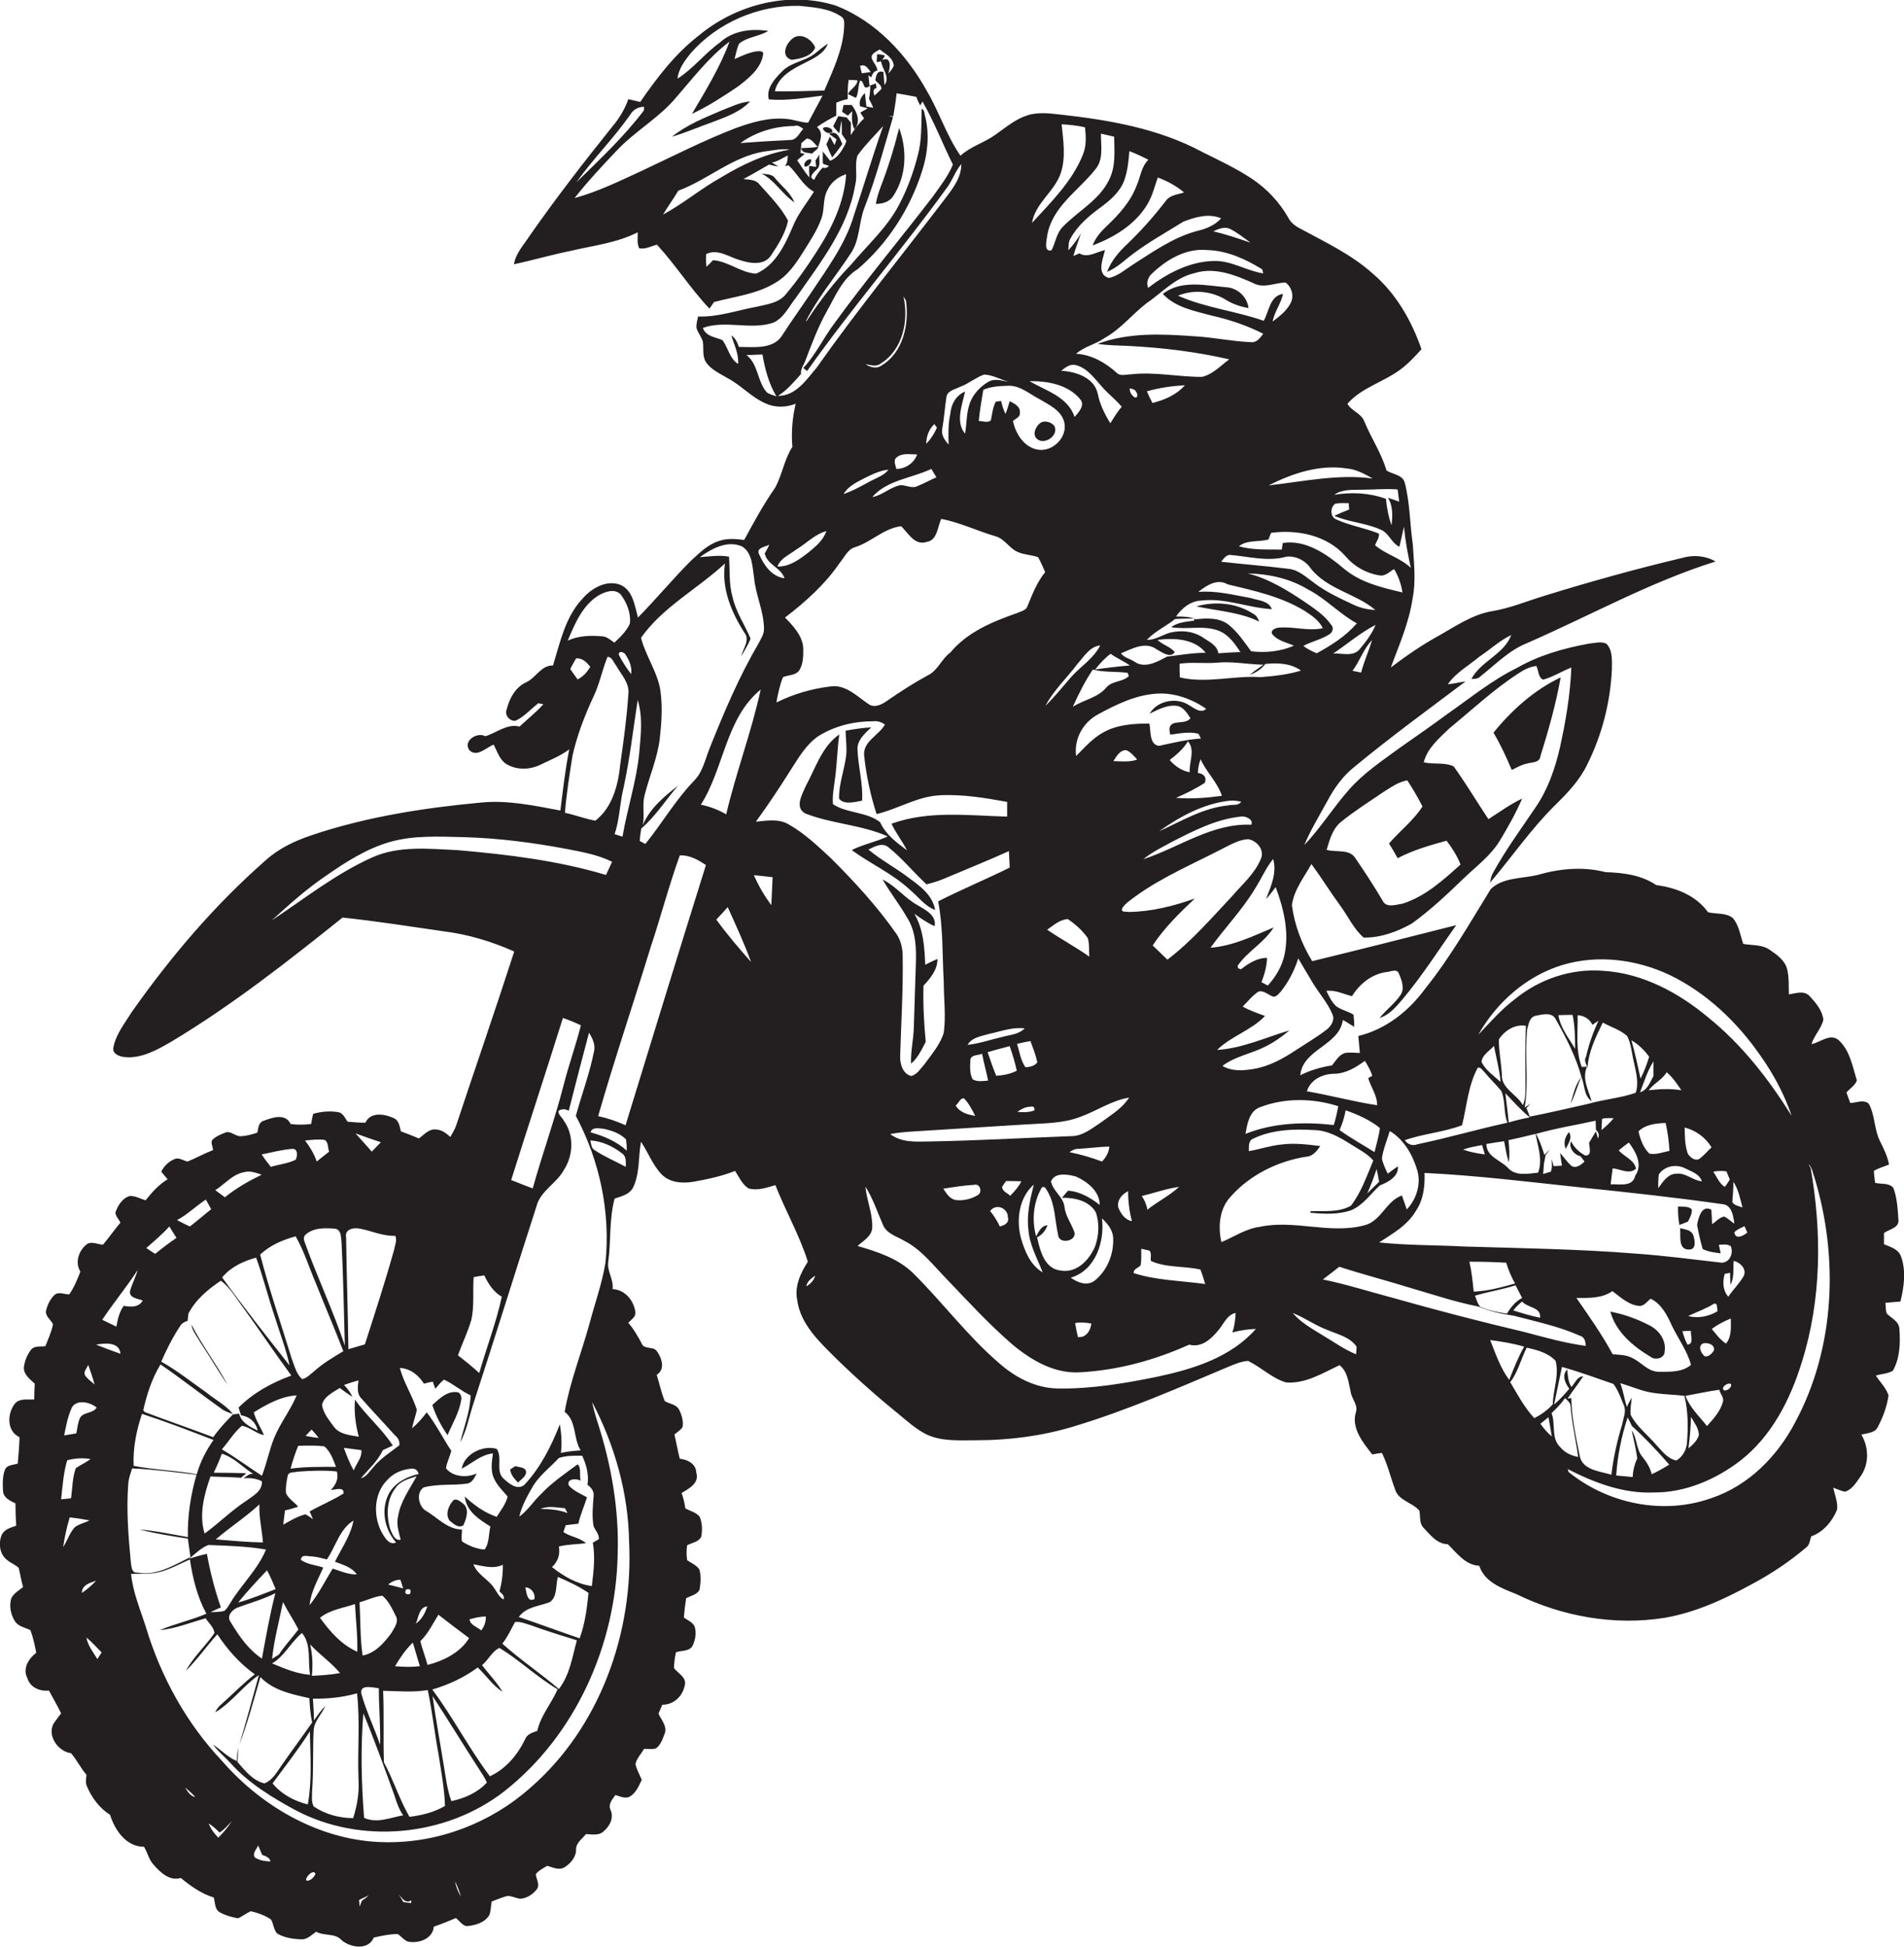 <?xml version="1.0" encoding="utf-8"?>
<!-- Generator: Adobe Illustrator 19.2.0, SVG Export Plug-In . SVG Version: 6.00 Build 0)  -->
<svg version="1.1" id="Layer_1" xmlns="http://www.w3.org/2000/svg" xmlns:xlink="http://www.w3.org/1999/xlink" x="0px" y="0px"
	 viewBox="0 0 750.9 767.6" enable-background="new 0 0 750.9 767.6" xml:space="preserve">
<g>
	<path fill="#231F20" d="M749.7,495.4c-1-2.9-4.2-3.7-6.7-4.8c0-1.5,0-2.9,0-4.4c2-1.5,6.1-2,5.7-5.3c-0.3-4.2-0.5-8.6-2-12.5
		c-1.7-2.1-4.9-1.4-7.2-2c-0.2-1.6-0.4-3.1-0.5-4.7c1.8-1.1,4-1.7,6-2.5c-0.6-3.3-2.1-6.3-3.6-9.3c-2.3-4.6-1.9-10.2-4.4-14.7
		c-2-1.8-5-0.3-7.3-0.3c-0.5-1.4-1-2.8-1.5-4.1c1.3-1.6,3.5-2.8,4.1-4.8c-1.7-5.5-2.7-11.7-7.1-15.8c-3.4-3-7.3,0.9-10.8,1.5
		c1.1-3.5,3.9-6.1,4.7-9.6c-0.4-3.7-3-6.7-5.4-9.3c-2.2-2.4-5.5-1.1-8.2-0.7c-0.1-3.3,0.1-6.7-0.7-10c-0.9-3.5-4.1-5.7-6.9-7.6
		c-3-2.1-6.9-1.7-10.4-2.3c-1.2-3.5-1.7-7.4-4.1-10.2c-2.7-2.2-6.6-1.5-9.8-2.3c-4.7-6.6-12.6-9.7-20.4-10.7c-5.9-4-13.1-4.9-20-5.1
		c-8.8-2.3-18.2-1.4-26.8,1.1c-6.2,1.5-13.7,0.9-18.5,5.6c-8.2,13.3-16,27-25.8,39.2c-6.5,8.9-15.6,16.1-26.4,18.7
		c0.2,2.2,0.4,4.5,0.6,6.7c-2-0.1-4-0.3-5.9,0c-2.4,0.8-3.6,3.1-5.1,4.9c-4.4,0.7-8.6,1.9-12.5,3.9c1-10.4,15.3-11.6,16.8-21.8
		c1.5,0.8,3,1.8,4.5,2.7c0-1.6-0.1-3.2-0.3-4.8c-2.2-1.4-4.8-1.8-6.9-3.4c-1.8-1.7-2.8-3.9-3.8-6c3.6-0.4,6.8,1.3,10.1,2.1
		c3-4.8,7.6-8.6,13.4-9.5c1.6,0,4.3-1.6,5.1,0.6c1.1,2.6,2.4,5.9,0.6,8.5c-2.3,3.4-5.7,5.8-8.2,9c3.8-1.2,6.4-4.3,8.9-7.2
		c7.8-9.3,14.3-19.5,21.3-29.4c-18.9,4.8-37.9,9.6-56.8,14.2c-4.1-6.7-7-14.3-8-22.1c0.8-6,4.8-11,7.7-16.2
		c3.9,5.3,7.4,11,11.3,16.3c3.1,4.2,5.3,9.2,9.3,12.7c6.7,0.1,13.3-2.3,19.1-5.6c7.3-5.3,13.9-11.5,20.3-17.7
		c5.1-4.9,11-9.2,14.6-15.4c3.1-5.2,6.1-10.5,8.5-16.1c-4.7,2.2-8.9,5.3-13.3,8.1c-4.6-6.9-8.8-14-13.7-20.8
		c-3.5-1.7-7.9-0.7-11.8-1.6c1.4-5.6,6-9.4,10-13.3c8.9-7.3,17.4-15.3,27.1-21.6c2.2-1.5,4.6-2.8,7.3-3.1c0.9,1.7,0.7,4.6,2.7,5.4
		c3.9-1.1,7.4-3.3,11.1-4.8c-0.4,10.6-2.2,21.2-4.5,31.6c-1.9,8.2-4.7,16.4-9.5,23.4c-5.8,8.6-11.9,16.9-16.9,26
		c-0.7,1.2-0.9,2.5-1.2,3.9c8.6-10.1,16.1-21.1,25.6-30.5c4.9-4.8,9.8-9.9,12.8-16.2c5.8-11.6,9.1-24.5,9.7-37.5
		c0-3.4,0.4-7.5-2.2-10.1c-2.2-1-4.6-0.2-6.9,0c-9.9,1.8-19.7,4.6-28.4,9.6c-9.8,4.8-18.3,11.8-27.2,18c-6.1,4.5-12.4,8.9-18.7,13.3
		c-7.1,5.2-14.5,10.1-20.3,16.7c-6.2,7-11.1,15-17.6,21.8c2.5-6,5.9-11.5,9-17.2c2.7-5.1,6.1-9.9,10.6-13.5
		c14.3-11.8,29.2-22.7,44-33.8c-2.3,0.3-4.7,0.9-7,1.1c3.2-4.6,8.3-7.4,12.5-10.9c4.2-2.8,7.9-6.3,12.5-8.5
		c-2.8,7.6-12,10.3-15.7,17.3c1.4,0.1,2.8-0.1,3.8-1.2c5.8-4.6,11.1-10.1,18.1-12.9c24.8-10.8,48.5-24.1,74.4-32.2
		c-4-2.3-8.8-2.7-13.2-1.4c-18.1,4.3-36.1,9.3-53.9,14.8c-7,2.1-13.8,5-21.1,6.2c-7.6,1.3-14,5.7-20.5,9.4
		c-6.8,3.7-13.2,8.1-19.4,12.8c3.3-8.9,7.2-17.7,8.6-27.2c1.4-7,0.5-14.1,0.1-21.2c-1.2-8.1-1.1-16.5-3.2-24.5
		c-0.9-3.2-4.8-3.2-7.2-4.8c-2-6.9-6.1-12.8-8.8-19.5c-1.3-3.1-5.1-4-6.6-6.8c5.6-6.4,14.2-8.5,20.9-13.5c3.1-2.3,5.7-5.1,8.3-8
		c-3.9-11.3-10.1-22.1-19.3-29.9c-8.4-7.5-18.6-12.3-28.4-17.6c-2-1-3.9-2.4-4.9-4.5c-3.5-6.1-8.5-11.4-14.4-15.3
		c-6.2-4.1-12.9-7.2-19.5-10.5c-17.1-9.2-36.6-12.6-55.7-14.7c-4.4-0.5-9-1.1-13.3,0.3c-4.7,1.5-8.5,4.8-12.5,7.6
		c-4.4,3.2-9.8,4.6-13.8,8.3c-5.5-7.9-8.4-17.3-13.3-25.6c-8-14.4-20-27.3-35.6-33.5c-18.5-6-39.5-0.6-54.3,11.7
		c-9.3,7.2-16.5,16.6-23.1,26.2c-1.6-0.4-3.1-0.7-4.7-1.1c-1.4,4-3.6,7.6-6.3,10.8C230.2,64,219.2,78.2,209,92.8
		c-2.3,3.6-5.6,7-6.3,11.4c7.5-1.6,15-3.8,22.5-5.3c8.8-2.1,18.1-3.1,26.3-7.3c0.1,2.1-0.4,4.4,0.6,6.3c2.5,0.5,4.7-0.9,7-1.4
		c7.4,8,13.2,17.3,20.7,25.2c0.6-0.9,1.2-1.7,1.8-2.6c8.2-2.2,16.9-3.1,24.2-7.6c4.9-2.8,8.1-7.6,11-12.2c2.6-4.2,5.4-8.3,7.1-13
		c1.4-3.7,0.5-7.8,2.4-11.3c1.4-3.1,4.2-5.3,7.4-6.3c-0.7,11.2-5.8,21.6-11.8,30.8c-3.6,5.6-7.5,11.2-11.8,16.3
		c-2.8,3.7-7.7,4.2-11.9,5.2c-7.6,1.4-15.1,4.1-22.9,3.8c-0.3,1.5-0.8,3.1-0.6,4.6c0.6,1.9,1.9,3.4,2.5,5.3c0.4,2.6-0.3,5.5,1.1,7.9
		c2,3.2,5.7,4.7,8.8,6.6c5.3,2.8,9.3,7.5,14.9,9.9c3.7,1.7,8,1.6,11.8,0.1c-1.3,5.5-1.8,11.3-1.3,17c-3.2,4.9-4,11-6.8,16.1
		c-4.6,6.6-8.4,13.6-12.2,20.6c-3.3-0.4-6.7-0.7-9.9,0.4c-4.5,1.4-7.8,4.8-11.1,7.8c-7.2,7.2-13.7,15.1-20.9,22.4
		c-1.3-4.7-2-11-7.2-13c-5.5-1.9-11.3,1.6-14.8,5.7c-6.7,7.2-8.7,17.1-11.5,26.2c-4.7-0.1-6.7,4.8-10.5,6.6
		c-4.3,1.9-6.7,6.4-7.8,10.8c-0.9,2.2,1.3,4.7,3.5,4.4c3.5-1.6,6-4.6,9-6.9c0.5,0.1,1.5,0.3,2,0.4c-2.9,3.2-6.3,5.9-9.4,8.8
		c-4.9-1.3-9.1,2.5-13.5,3.8c-3.3-1.8-8.9,1.9-6.3,5.5c3,3,6.7-1.1,9.6-2.2c1.4,2.7,2.3,5.9,4.9,7.6c4,2.5,9.2,2.4,13.4,0.4
		c3.9-1.9,8-3.5,11.5-6.1c-1.6,8-2.5,16.1-3.5,24.1c-10.1-1.9-20.4-4.1-30.7-3.2c-22.8,2.1-45.6,5.6-67.3,12.9
		c-6.6,2.2-13,5.2-18.2,9.9C84.6,356.9,67.3,377.3,52,399c-2.8,4.5-6.3,8.8-7.3,14.1c-0.4,2.5,2.4,3.5,4.4,3.7
		c6.8,0.7,13-2.9,18.7-6.2c23.8-14.3,45.7-31.5,67.3-48.8c13.3,1.4,26.5,3.5,39.7,5.4c9.7,1.2,19.1,4,28,8
		c-7.4,22.9-15.3,45.7-22.9,68.6c-0.6,1.6-1.4,3-2.3,4.5c-1.6-1.4-3.3-2.8-5.5-2.9c-2.8-0.5-4.8,2-6.9,3.5c-2.3-1-4.7-1.9-7.1-2.8
		c-0.5-1.9-0.7-4.3-2.8-5.2c-3.6-1.7-9.2-2.6-11.2,1.8c-2.4,0-4.7-0.2-7-0.4c-1.1-1.4-1.8-3.6-3.9-3.8c-3.2-0.5-6.6-0.2-9.7,0.7
		c-0.3,1.3-0.6,2.6-0.8,4c-2.7,0.3-5.4,0.4-8.1,0c-2-4.3-7.1-2.6-10.5-1.3c-2.2,0.6-2.2,2.9-2.6,4.7c-2.1,0.7-4.2,1.3-6.3,1.4
		c-2.4,0.3-4.3-2.5-6.6-1.3c-1.6,0.6-3.2,1.3-4.5,2.4c-1.4,1.1-0.1,3-0.1,4.4c-3.4,1.3-6.6,3.1-10,4.5c-1.6-0.3-3.1-1.5-4.8-1.1
		c-2.5,0.9-4.5,2.8-5.6,5.1c0.8,1,1.7,2,2.5,3c-3.5,2.1-6.2,5.2-8.7,8.3c-2-0.6-4-1.8-6.2-1.7c-3,0.8-4.7,3.8-5.7,6.5
		c0.1,1.5,1.4,2.7,2,4c-2.4,2.8-4.5,5.9-6.9,8.7c-2-0.1-4.3-1.4-6.2-0.3c-3.3,2.4-5,7.3-2.7,10.9c-1.2,3.1-2.5,6.3-4.4,9
		c-1.9,0-4.2-1.2-5.8,0.2c-1.8,1.7-2.9,4.1-3.4,6.5c-0.1,2.1,2,3.3,2.8,5.1c-0.6,3-1.9,5.8-3,8.6c-1.9,0.3-4.5-0.3-5.8,1.6
		c-1.5,2-2.4,4.4-2.7,6.8c-0.1,2.8,2.4,4.6,4.3,6.4c-0.1,2-0.2,4.1-0.2,6.2c-2.5,0.2-5.6-0.5-7.5,1.5c-3.2,3.9-3.5,11,1.7,13.4
		c-0.1,3.5-0.4,6.9-0.7,10.4c-1.7,0.6-4.1,0.4-5,2.3C1,581.8,1,585,1.2,588c0.2,2.6,2.8,3.8,4.9,4.8c0,2.9,0.1,5.9,0.3,8.8
		c-2.2,0.8-4.8,1.4-5.8,3.8c-1.3,3.3-0.7,7.6,2.3,9.8c1.4,1.2,3.3,1.8,4.5,3.1c0.6,2.5,1,5.1,1.7,7.5c-1.6,1.3-3.6,2.4-4.6,4.3
		c-1,3-0.3,6.4,1.3,9c1.3,2.3,4.1,2.6,6.2,3.7c1.1,2.9,1.7,5.9,2.3,8.9c-3,2.3-5.5,6.2-3.5,10c1.1,3.7,4.9,5.3,8.5,4.9
		c1.6,3,3.3,5.9,4.8,9c-0.8,1-1.5,2-2.3,3.1c-3.9,4.7,0.7,11.9,6.2,12.6c2.3,2.6,3.8,5.9,6.1,8.5c-0.1,1.5-0.5,3.1,0.2,4.6
		c1.9,4.5,5,8.6,9.1,11.2c1.9,6,6.3,12.6,13.4,12.6c1.4,2.3,1.9,5.1,3.8,7.1c2.7,3.1,6.3,6.5,10.7,5.2c3.9,3.2,8.1,6.2,13,7.7
		c0.6,2,0.3,4.8,2.5,5.9c2.2,1.2,4.7,1.9,7.1,2.3c1.7-0.8,3.3-2,5-2.8c2.8,0.7,5.6,1.6,8,3.3c1,1.7,1,4,2.4,5.5
		c2.9,1.7,6.3,2.2,9.6,2.3c2.3,0.1,4-1.8,5.8-3c3.2,1.8,7.5,0.4,10.1,3.4c3.5,2.9,10.5,4,12.6-1.1c3.1-0.7,6.3-1.4,9.5-1.4
		c1.4,1,2.4,2.4,4,3c4.2,0.8,9.7-1,10.2-5.9c3-1,5.8-2.2,8.7-3.4c1.4,1.1,2.4,2.8,4.2,3.2c3.3-0.3,7.2-1.3,9-4.4
		c0.6-1.7,0.6-3.6,0.9-5.3c2-0.8,4-1.6,6.1-2.2c1.7-0.1,3.3,0.8,5,1.1c2.5-0.1,4.9-1.5,6.5-3.5c1.7-1.8,0-4.1-0.2-6.2
		c1.2-1.5,2.9-2.3,4.5-3.3c2.2,0.6,4.6,1.9,6.8,0.6c2.3-1.4,4.4-3.8,4.6-6.6c-0.3-2.9,2.3-4.5,3.9-6.5c2.2,0.1,4.6,0.6,6.5-0.7
		c2.6-2,4.7-5.5,3.2-8.8c-1.1-2.3,0.7-4.2,1.9-5.9c1.7,0.5,3.5,1.4,5.3,0.8c2.7-1.3,3.9-4.3,5.1-6.8c-0.9-2-1.9-4-2.5-6.1
		c0.4-2.3,2.3-4.1,3.4-6.1c1.5-0.1,3.2,0.3,4.7-0.2c1.8-1.3,2.6-3.6,3.4-5.7c1.2-2.9-1.3-5.5-2.4-8c0.5-1.2,1-2.3,1.5-3.5
		c4.4,0,7.9-3.2,8.8-7.4c1.1-3.3-2.6-4.9-4.2-7.1c0.1-2.1,0.3-4.2,0.8-6.2c2.2-0.8,5.4-0.2,6.6-2.7c1.1-2.4,1.6-5.3,0.6-7.8
		c-1-1.5-2.7-2.2-4.1-3.2c0.2-2.5,0.5-5.1,0.9-7.6c1.8-1,4.4-1.4,5.3-3.4c0.4-2.6,0.7-5.4-0.1-8c-1.2-1.7-3.2-2.5-4.8-3.6
		c-0.3-2-0.3-4,0-5.9c1.9-1,4.7-1.3,5.6-3.5c0.4-2.6,0.4-5.4-0.7-7.8c-1.4-1.7-3.7-2.2-5.6-3.2c-0.3-2.1-0.8-4.2-1.5-6.1
		c2.9-1.7,7.1-3.9,5.8-8c-0.1-3.5-3.4-5.2-6.5-5.5c-0.8-3.2-1.4-6.4-2.1-9.6c1.1-0.9,2.4-1.7,3.2-2.9c0.4-2.3-0.3-4.7-1.3-6.7
		c-1.1-2.3-3.8-2.4-5.7-3.5c-1.4-3.3-2.1-6.9-3.2-10.4c3.5-2.2,2-6.7,0-9.4c-1.5-2-5.1-0.4-6-3.1c-1.5-2.8-3.1-5.6-5.2-8
		c1-1.2,2.9-2.2,2.8-4c-0.5-4.7-4.1-9.1-9-9.3c0.5-3.8-2.3-7.1-1.7-10.8c1.1-8.3,0.3-16.7,2.5-24.9c2.7-0.9,5.9-1.6,7.3-4.4
		c2.7-5.6,2-12.1,3.1-18c2.8,4.1,4.5,9,8,12.7c3.1,3.4,8.2,3.8,12.5,3.1c5.7-1,11.3-2.2,16.6-4.3c1.6,2.4,2.8,5.3,5.3,6.9
		c3.5,1,7.2-0.3,10.6-1.3c4,10.2,9.5,19.7,12.8,30.2c-2.9,4.5-5.3,9.7-4.2,15.1c1.3,9.7,8.9,16.6,15.5,23.2
		c7.8,7.6,15.9,14.8,24.3,21.6c3.5,2.9,6.9,6,11,8.1c6.2,3,13.3,2.4,20,2.4c12.9,0,25.8-1.7,38.1-5.4c20.7-6.2,40.6-14.9,60.5-23.3
		c2.7-1.1,5.5-2.4,8.4-2.6c5.2,2.5,9.5,6.9,15,8.5c7.7,0.6,14.4-3.7,21.1-6.8c3.3,2.6,3.5,6.9,4.4,10.6c0.4,2.8,3.1,5.2,2,8.1
		c-1.8,6.2,2.9,11.9,6.5,16.5c0.9-0.2,2.8-0.5,3.8-0.6c2.3,4.6,3.4,9.6,5.2,14.4c1.4,4.5,6.9,5.1,9.6,8.4c0.4,2.3-0.1,4.9,1.6,6.7
		c2.7,2.8,5.3,6.4,9.6,6.5c3.6,3.5,6.9,8.2,12.4,8.5c2.1,6.5,9,8.9,14.7,11.2c18,8.8,38.6,12.5,58.5,9.3
		c12.1-2.1,23.4-7.3,34.2-13.2c7.7-4.1,14.9-8.9,21.5-14.5c1.4-1,1.5-2.9,2-4.4c4.8-1.7,8.3-5.9,10.2-10.5c0.4-2.9-0.9-5.8-1.5-8.7
		c1.5,0.6,3,1.2,4.6,1.6c3-0.9,4.7-4,6.4-6.4c3.2-4.8,3-11.2,0.1-16.1c2.3-0.7,5.4-0.6,6.5-3.1c2-3.8,3.6-8,4.2-12.4
		c-1-3-3.3-5.2-5-7.8c2.2-0.7,4.7-0.7,6.7-1.9c2.8-4.9,3-10.9,2.6-16.4c-0.1-3.2-3.3-4.3-5.1-6.3c-0.3-1.3-0.3-2.7-0.4-4.1
		c2-0.2,3.9-0.3,5.9-0.5C750.8,507.9,751.9,501.3,749.7,495.4z M529.1,323.9c5.2-4.2,10.9-7.8,16.5-11.6c2.9-1.8,5.9-4,9.4-4.6
		c2.2,3.3,4.2,6.8,6,10.3c-3.5,5.5-8.9,9.6-13.2,14.6c1.2,1.9,2.3,3.8,3.4,5.8c6.1-3.2,12.7-5.1,19.3-6.9c2.2,2.9,4.2,6,5.5,9.4
		c-6.8,6.1-13.9,12.6-22.8,15.4c-2.6,0.4-6.6,1.9-8-1.3c-3.3-5.6-6.9-11.1-10.6-16.5c-2.3-3.9-7.6-2.3-11.4-3.4
		C524.4,331,525.6,326.6,529.1,323.9z M616.2,380.5c14-4.2,29.3-2.2,42.4,4c14.4,7,26.4,18.4,35.5,31.5c5.3,7.4,9.6,15.5,12.5,24
		c-9-14.4-19.6-28.1-32.9-38.8c-11.7-9.8-26-17.5-41.5-18.4c-12.6-1-25.2,3.3-34.9,11.3c-5.3,4-9.7,9.1-14.3,13.9
		C590.2,395.3,602,384.8,616.2,380.5z M664.7,550.4c4.5-0.8,8.9-1.8,13.4-2.4c0.2,1.6,1.9,3,1.4,4.7c-1,3.8-3.7,6.7-6.3,9.6
		C670.2,558.5,666.5,555.1,664.7,550.4z M670,565.9c-0.7,2.2-2.4,3.8-4.1,5.2c0.5-4.1,0.9-8.3,1-12.4
		C668.1,560.9,670,563.1,670,565.9z M645.7,575.1c-1.1,2.3-1.7,4.8-1.8,7.3c-2.2-0.2-4.3-0.4-6.5-0.6c0.5-7.8,2.1-15.5,4.5-22.9
		c0.4,0.8,1.3,2.5,1.7,3.4c5.2,4.7,10.1,9.9,14.7,15.2c-2.2,1.4-4.5,2.7-6.9,3.8c-0.6-2.6-2-4.8-3.7-6.9c-2.5-3-2-7.3-4.2-10.4
		C644.3,567.6,645.2,571.3,645.7,575.1z M619.7,546.9c-1.3-2.1-1.4-4.6-1.6-6.9c-2.3,2.2-0.8,5.5,0.8,7.6c-1.9,2.2-3.7,4.3-6,6.2
		c1-4.9,2.1-9.8,3.1-14.8c6.9,1.9,13.6,4.4,20.3,6.7c1.9,2.5,2.9,5.5,4.1,8.4c1.1,2.4-0.2,5-0.6,7.4c-2,6.5-3.5,13.2-4.3,20
		c-4.5-1.4-11.5-1.8-12.5-7.5c-1.5-7.5-3.2-15-3.3-22.7c-0.4,0-1.1,0.1-1.5,0.2c2-3,4.2-5.8,6.2-8.8
		C622,542.7,621.2,545.4,619.7,546.9z M597.7,506.8c0.9,1.7,1.7,3.3,2.6,5c-2.7,1.4-4.5,3.7-6,6.2c-3.6-0.6-7.2-1.2-10.5-2.7
		c-1.1-1.2-1.5-2.9-2.1-4.4C587,509.3,592.5,508.5,597.7,506.8z M581.2,509.3c-0.4-4-0.8-7.9-1.7-11.8c4.8,0,9.6,0.1,14.5,0.4
		c0.9,2.8,2,5.6,3.5,8.2C592.1,507.6,586.7,509.1,581.2,509.3z M600.3,513.2c2.2,2.6,7.5,2.1,7.1,6.4c-3.6-0.7-7.1-1.8-10.6-2.9
		C597.8,515.4,599,514.3,600.3,513.2z M577.1,491.5c-11.1-0.6-22.2-0.4-33.2-1.6c5.4-3.5,11.3-6.8,14.6-12.6
		c2.9-4.3,3.5-9.7,3.3-14.8c20.9,1,41.7,3.6,62.4,5.8c18.4,1.9,36.8,3.9,55,6.5c3.8,0.2,4.4,4.8,4.8,7.7c-1.4-0.9-2.5-2.1-4-2.8
		c-1.9,0.3-3.2,2-4.8,3c-0.1-1.9-0.1-3.8-0.3-5.7c-3.8-2.1-5.1,3.3-5.6,6c0.6,3.2,1.3,6.4,2.2,9.5c2.2,1.1,4.7,1.4,7.1,1.7
		c-0.2-0.9-0.5-2.5-0.7-3.4c1.5,0,3.3-0.4,4.7,0.6c1.1,2.7-0.3,6.3-3.5,6.5c-11.4-1.3-22.7-2.8-34.1-3.6
		C622.6,492.5,599.8,492.2,577.1,491.5z M577,453.3c2.4-0.9,5-1.3,7.5-1.8c0.4,1.2,0.7,2.5,1.1,3.7
		C582.7,454.8,579.8,454.3,577,453.3z M591.1,409.9c2.2-3.5,6.4-6.2,10.7-5.4c-0.4,8.5-0.2,17-0.2,25.4c0,2-0.2,4-1,5.9
		c-2.3-4.3-8.5-6.5-8.3-12C592.1,419.2,591.1,414.6,591.1,409.9z M591.8,426.6c-2.7-2.4-5.8-4.5-7.5-7.8c0.1-2.8,3.2-4.4,4.9-6.4
		C590.1,417.2,591.4,421.8,591.8,426.6z M623.7,424.7c-2.5,3-3.2,6.9-4.3,10.5C621.2,431.9,622,428.1,623.7,424.7
		c1.3,3.1,0.9,7.4,4,9.5c-1.3-4.5-3.9-9-1.8-13.6c-0.5,0-1.6,0.1-2.1,0.1c-2.5-6.6-1.5-13.5-1.6-20.4c2.5,0.2,4.7,1.4,5.8,3.8
		c0.6-0.4,1.8-1.2,2.4-1.6c-2.1,4.5-3.8,9.3-4.9,14.2c-0.9,1.4,0,2.8,0.6,4.2c0.4-6.3,3.3-12.1,6-17.7c3.2,1.8,6.8,2.8,9.6,5.3
		c1.7,3.2,1.8,6.9,2.7,10.4c0.8,3.9,2,8,0.7,12c-6.1,2.1-12.7,2.6-18.9,4.4c-7.6,1.7-15.3,3.5-22.9,5c-0.3-0.9-1-2.6-1.3-3.4
		c0.5-0.6,1.1-1.1,1.6-1.7l-2.3,1.5c1.7-10.2-0.1-20.6,1-30.9c0.6-2,0.9-4.9,3.5-5.3c2.5-0.5,6.2-1.5,7.7,1.3
		C617.6,409.1,621.5,416.6,623.7,424.7z M614.6,400.3c1.9-0.1,3.7-0.1,5.6-0.1c0.9,4.4,1,8.9,1,13.4
		C618.8,409.4,615.4,405.4,614.6,400.3z M664.4,460.6c2.5,1.3,5.8,2.2,6.8,5.2c-3.6-0.3-6.3-3.4-10-3c-3.4,0-5.4,3.2-7.2,5.7
		c-0.1-1.8,0-3.6,0.2-5.4C656.4,459.8,660.9,458.9,664.4,460.6z M664.4,444.6c4.4,1.1,8.2,3.9,10.6,7.8c-1.6,1.5-3,3.2-4.7,4.5
		c-1.8,1.1-3.9-0.6-4.7-2.1C664.4,451.4,664.5,447.9,664.4,444.6z M636,460.7c3,0.2,6.6,2.6,9.2,0.1c-0.6-3.4-4.7-4.7-6.8-7.2
		c1.3-1.1,2.6-2.1,4-3.1c2.7,3.7,5.6,8.7,2.5,13.1c-1,4.6-6.2,3.2-9.7,3.4C635.5,464.9,635.7,462.8,636,460.7z M631.6,445.6
		c0-1.5,0.2-2.9,0.2-4.4c1.5-0.5,3.1-0.3,4.6-0.3C635,442.7,633.3,444.2,631.6,445.6z M646.2,446.1c2.7-2.7,7-3.2,10.7-3.3
		c0.8,3.6,1.3,7.3,1.5,11c-2.6,0.5-5.2,1.6-7.9,1.1C648.1,452.6,646.9,449.3,646.2,446.1z M650.2,429.9c2-2.7,5.3-4.1,7.1-7.1
		c2.4,2,4.1,4.6,5.8,7.1C658.8,429.2,654.5,429.4,650.2,429.9z M652.1,424.3c-1.4,2.4-2.3,5.5-5.3,6.4c1.6-4.1,2.9-8.4,5.3-12.2
		C652.1,420.4,652.1,422.4,652.1,424.3z M647,425.3c-1.1-5.1-2.2-10.1-3.6-15.1c2.8,1.6,5.1,3.9,7,6.5
		C649.5,419.6,648.4,422.6,647,425.3z M625.1,455.6c-2.3-1.3-4.4-3.2-5.5-5.6c-1.1,2.5,1.2,5.4,3.7,5.9c0.4,0.5,1.2,1.6,1.6,2.1
		c-1.3,1.3-3.5,3-5.3,1.6c-1.6-1.5-2.9-3.3-4.3-5c0.2,1.7,0.4,3.3,0.7,5c-0.8,0.1-2.5,0.2-3.3,0.2c-0.3-0.9-0.5-1.9-0.7-2.8
		c-0.1,1.6,0.3,3.4-0.4,5c-0.8,0.2-2.2,0.7-3,0.9c0.1-1.4,0.2-2.7,0.3-4.1c0.2-0.8,0.5-2.4,0.6-3.2c0.6-0.8,1.2-1.6,1.8-2.5
		c-0.5,0.6-1.6,1.7-2.2,2.3c-0.9-2.8-1.9-5.7-3.3-8.3c7.7-2.2,15.7-3.5,23.5-5.2c0,0.9,0.1,2.7,0.1,3.6c1,0.9,1.5,2.1,0.8,3.4
		l-0.8-2.8c-0.7,1.1-2,3.4-2.7,4.5C626.8,452.4,628,455.9,625.1,455.6z M603.3,440.6c-2.8,0.5-5.6,1.2-8.3,2
		c-0.3-3.8-0.9-7.6-1.3-11.5C596.8,434.3,599.8,437.7,603.3,440.6z M594.9,449.6c3.6-0.8,7.1-1.6,10.7-2.5c0.9,5,2.9,10.2,1,15.3
		c-4,0.4-9,1.5-12-2c-2.9-3-8.4-4.3-8.4-9.3c2.3-0.4,4.6-0.8,7-1.1c0.5,2.8,1,5.6,1.8,8.3C595.5,455.4,595.2,452.5,594.9,449.6z
		 M675.7,462c1.7-0.3,3.5-0.4,5.2-0.1c0.4,1.1,0.9,2.2,1.3,3.2c-0.6,1-1.2,2-2,2.9C678.1,466.7,677.1,464.1,675.7,462z M683.2,474.1
		c0.1-2.7,0.5-5.4,0.4-8.1c2,3,2.7,6.7,3.6,10.1C685.8,475.6,684.2,475.4,683.2,474.1z M665.5,530.2c-0.9-1.7-1.5-3.5-2-5.3
		c1.1-0.1,2.3-0.1,3.4-0.1C666.6,526.5,668.2,530,665.5,530.2z M665.8,518.9c3.4-1.6,6.9-2.8,10.1-4.8c1.7-0.5,1.1,1.9,1.5,2.9
		C674,519.1,669.6,520,665.8,518.9z M671.7,529.7c1.9-0.4,4.8,0.5,4.2,2.9c-0.8,1.1-2,2.5-3.6,2.2
		C670.9,533.7,669.4,530.7,671.7,529.7z M675.1,524c2.3-1.7,4.8-3,7.5-4.1c0,3.4,0.4,7.1-1.9,9.9C678.4,528.3,676.8,526.1,675.1,524
		z M635.9,509.1c3.1,2.3,6.2,5.3,10.2,5.8c2.2,0.4,3.4-1.7,4.9-2.8c4.3,2.1,6.5,6.5,8.4,10.7c2.5,5.2,6,9.8,7.5,15.4
		c-3.6,3-8.5,2.7-12.9,2.7c-4.2-0.1-6.8-3.9-10.4-5.5c-2.4-1.2-5.1-1.2-7.6-1.4c-4.2-7.8-9.3-15-14.3-22.2
		C626.7,511.8,631.8,512,635.9,509.1z M652.8,569.3c-3.3-3.8-7.4-6.9-9.7-11.4c-0.3-2.3,0.3-4.6,0.4-6.9c-0.6,1.3-1.4,2.5-1.9,3.8
		c-1-3.1-1.4-6.3-2.6-9.4c3,0.9,5.9,2,8.8,2.9c5.4,1.6,11,1.4,16.5,2.1c1.5,6.1,1.5,12.4,1,18.6c-0.2,2.8-1.8,5.5-4.2,6.9
		C657.4,575.1,655.2,571.8,652.8,569.3z M682.7,545.8c0.3,1.4-1.4,2.5-2.6,2.5C678.2,547.3,681.5,544.8,682.7,545.8z M681.6,511.3
		c-2.2-2.5-2.3-5.9-1.4-9c0.5-0.1,1.6-0.3,2.1-0.4c0,1.2,0.1,3.5,0.2,4.7c1.5-2.9,1-6.3,1.2-9.4c2.6,0.5,5.4,3.3,3.9,6.1
		C685.9,506.2,683.4,508.6,681.6,511.3z M684,485.9c1.1-1.2,2.6-1.7,4-2.4c0.3,0.6,0.8,1.9,1.1,2.5C687.6,487.3,684.4,489,684,485.9
		z M576.6,443.7c1.9-7.6,2.4-15.7,6.2-22.7c1.2-0.3,1.8,1,2.6,1.7c2.1,2.6,4.6,4.9,6.7,7.5c1.7,4,0.8,8.5,2.4,12.5
		c-11.9,2.6-23.6,6-35.5,8.5c-2,0.8-3.8,0-5-1.6C561.3,447,569.2,446.5,576.6,443.7z M542.1,454.3c-4.6-2.9-9.4-5.5-13.8-8.7
		c1.1-2.5,1.9-5.1,2.4-7.8c4.8,1.7,9.6,3.8,13.5,7C543.8,448.1,542.8,451.2,542.1,454.3z M543.9,466c-1.6,1.5-3.1,3-4.7,4.6
		c1.4-3.1,2.6-6.3,3.7-9.6C543.3,462.6,543.6,464.3,543.9,466z M526.3,423.4c4.5-0.1,8.4-2.5,12-5.1c1.1,1.9,2.3,3.8,2.9,5.9
		l-1.6,0.9c1,3.6,3.6,6.8,3.5,10.7c-9.3-1.4-18.4-3.9-27.7-5.5C516.9,425.6,521.7,423.4,526.3,423.4z M527.8,436.2
		c-0.5,2.5-1,5-1.8,7.4c-11.6-1.3-23.8-0.9-34.8,3.5c0.7-3.9,1.4-8.9,5.7-10.5C506.7,432.8,517.9,433,527.8,436.2z M512,377.9
		c2,3.4,4,6.8,6,10.1c2.5,4,5.7,7.6,7.5,12c1,2.2-0.5,4.6-2.3,6c-3.8,2.9-8,5.4-12,8c-5.1,3.4-10.7,6.5-16.8,7.5
		c-4.1,0.7-8.6,1-12.3-1.2c5-3.8,11.4-4.8,16.9-7.6c3.4-1.7,6.6-3.9,9.5-6.4c-9.4,2.8-18.6,7.1-28.5,7.7c5.6-5.5,13.5-7.7,18.9-13.4
		c-3-1.1-6-2.1-8.8-3.7c2-2,3.8-4.3,6.2-5.9c2.2-0.6,3.9,1.4,5.9,2c1.4,0,2.1-1.2,3-2.1C508.2,387.1,510.5,382.7,512,377.9z
		 M450.1,492.4c0.8,0.2,2.3,0.5,3.1,0.7c1.2,0.9,0.4,2.8,0.7,4.1c6.1,2.8,13.1,1.9,19.5,3.4c0.8,1.8,1.3,3.8,1.9,5.7
		c-9.4-1.3-19.1-1.4-28.2-4.3c-0.1-1.7,1.8-2,2.7-3C450.3,496.7,450,494.5,450.1,492.4z M450.3,471.6c4.9-1.2,9.7-2.9,14.7-3.6
		c-3.8,3.5-8.5,5.8-12.5,9C452.2,475.1,451.4,473.2,450.3,471.6z M460.4,378.4c-1.9-1.9-3.9-3.7-5.8-5.6c4.6-7,10.6-12.8,16.6-18.5
		c-8.4,3-17.2,5.2-26.1,5.3c-1-0.3-2.9,0.4-2.6-1.3c1.2-2.1,3.3-3.3,5.2-4.8c10.8-7.8,23.2-13,34.9-19.1c3-1.5,6.1-3.3,9.6-3.5
		c3.5,0.5,6.7,4.3,5,7.9c-2.4,5.8-7.4,10-11.4,14.7C477.7,362.1,469.9,371.2,460.4,378.4z M422.3,503.8c9.8-2.9,13.4-14.2,12.3-23.4
		c2.1,2,4.1,4.4,4.4,7.4c0.4,6.5-2.3,13.4-7.6,17.4C428.5,507.1,424.9,505.7,422.3,503.8z M430.4,521.9c-0.3,2.8-2.1,5.7-5.3,5.3
		c-0.4-1.8-0.8-3.7-1.1-5.5C426.1,521.3,428.3,521.5,430.4,521.9z M395.2,468c0.5-0.8,1-1.6,1.6-2.3c2,0,4,0,6,0.1
		c-1.1,2.2-2.7,4-4.4,5.7C397.3,470.4,395.3,469.8,395.2,468z M394.3,483.6c-1-2.2-2.3-4.2-3.8-6.1c2.3-3.1,7-1.2,7,2.5
		C398.1,482.2,396.1,483.2,394.3,483.6z M407.7,467.1c-1.4,5.8-2.9,11.8-2.1,17.8c0.4,6,3.5,11.3,5.6,16.8c-4.8-2.8-7-8.2-8.5-13.3
		C400.7,481.2,401.8,472.3,407.7,467.1z M409,487.9c2-1,3.4-2.7,4.1-4.8c-2.5,0.2-3.4,2.6-4.5,4.4c-1.7-6.4-1.1-13.5,2.3-19.3
		c1.3-0.7,1.7,0.9,2.3,1.7c3,5.2,2.8,11.4,4.1,17c0.2,3.9,7.5,2.6,6.4-1.1c-1.2-3.4-3.5-6.3-3.9-10c-0.5-4-4.6-6.1-5.3-10
		c1.6-3.7,6.7-2.7,9.8-1.9c4.5,2,9.4,5.8,9.4,11.2c-3.6-2.8-7.8-5.3-12.5-5.6c-0.6,0.7-1.8,2.1-2.4,2.8c4.9-0.1,10.6,1.1,13.3,5.6
		c1.6,4.3,1.3,9.2-0.2,13.5c-2.2,5.3-7.2,10.7-13.5,9.6C411.9,500.4,410.2,493.1,409,487.9z M421.8,454.3c1-0.7,2-1.3,3.3-1.3
		c4.1-0.2,8.3-0.8,12.4-0.9c-0.2,2.3-1.3,4.3-2.9,5.9C430.4,456.4,426.1,455.2,421.8,454.3z M434.6,442.3c-3.8,2.5-7.6,5.8-12.4,5.7
		c-18.7,0.7-37.4,1.8-56.1,2.1c-5.1,0.1-10.7,0.4-15-2.9c4.3-0.9,8.7-1,13-1.3c13.3-0.8,26.6-1.7,39.9-2.5c7.4-0.5,15-0.3,22-3
		c6.5-2.3,12.4-6.5,19.3-7.6C442.7,436.9,438.5,439.4,434.6,442.3z M385.5,471.3c-2.5,1.5-5.5,2.2-8.4,1.9c-2.5-0.3-3.8-2.6-5.1-4.5
		c4-0.6,8.1-1.3,12.2-1.5C386.6,466.5,387.6,470.3,385.5,471.3z M309.6,243.5c8.1-6.2,15.8-13.1,21.6-21.6c1.8-2.1,3-5.2,5.9-6.1
		c6.5-2,11.4-7.5,18.3-8.3c2.8,2.7,5.3,7.7,10,6.2c4.3-0.6,4.3-5.9,5.8-9.1c7.3,1.4,14.1,4.7,21.2,6.8c3.8,0.9,5.6,4.9,9.1,6.3
		c2.5,1.1,5.4,1.1,7.9,2c1.1,1.9,1.9,3.9,2.8,5.9c-3.2,3.9-5,8.6-6.9,13.2c-0.5,1.9-2.6,2.2-4.1,2.9c-9.7,3.4-19.7,7.5-26.4,15.6
		c-3.5,2.5-4.9,7.1-8.9,9c-5.5,3-10.8,6.4-16,10c-2.1,1.5-5,3-7.4,1.3c-4.6-3.1-9.1-7.9-15.2-6.9c-7.3,0.9-14.5,3-21.1,6.3
		c0.6-3.4,1.3-6.8,2.6-10c2.1-0.9,4.8-0.6,6.3-2.5c1.7-2.5,1.7-5.8,1.7-8.7C316.6,250.8,312.9,246.9,309.6,243.5z M356.3,116.9
		c0.3,0.4,0.8,1.3,1,1.7c1.3,9.2-1.1,20.4-9.6,25.5c-2.1,1.5-4.5,0.7-6.4-0.5c2,0.3,4.3,1.2,6.1-0.3
		C356,138,358.5,126.4,356.3,116.9z M367.3,184.9c0.7,1.1,1.3,2.2,2,3.3c-2.5,1.1-4.8,2.4-7.3,3.4c-2.2,1.2-4.5-0.3-6.8-0.3
		c-4.1,0.7-7.1,4-11.2,4.7C349.9,189.2,359.6,188.6,367.3,184.9z M365.3,175c0-3,1.1-5.8,3.2-7.8c0.2,0.3,0.7,1.1,1,1.4
		C368.5,171,367.1,173.1,365.3,175z M353.5,184.9c-0.3-1.5-1.4-3.4,0.2-4.6c2.2-1.8,5.3-1.1,8-1.1
		C360.5,182.6,357.1,184.9,353.5,184.9z M350.4,185.2c-1.7,2.2-4.3,3.1-6.7,4.3c-3.6,1.9-7.1,4-11,5.3c1.8-3.1,5.1-4.6,8.1-6.2
		C343.9,187.1,347,185.5,350.4,185.2z M404.4,420.8c-1.9-2.7-2.3-6.1-3.3-9.2c1.8-0.4,3.5-0.8,5.3-1.1c1,2.8,2.1,5.5,2.7,8.4
		C408.1,420.3,406.1,420.8,404.4,420.8z M408,437.8c-2.1,0.9-4.5,0.8-6.8,0.6c1.5-1,3.2-2,5.1-2C407.5,436.1,408,436.5,408,437.8z
		 M404.1,405.5c-2.4,2.5-5.9,2.5-8.9,3.4c-4.5,1-8.9,2.6-13.6,3.1c1.7-3,5.5-3.4,8.4-4.3C394.7,406.7,399.3,404.9,404.1,405.5z
		 M389.5,414.9c2.9-0.9,5.8-1.6,8.7-2.4c1.1,3.2,2.1,6.4,2.8,9.7c-2.5,1.3-5.3,1.8-8.1,2C391.6,421.2,390.6,418,389.5,414.9z
		 M389.7,426.1c-2,0.1-4.2,0.6-6.1-0.5c-1.3-2.4-1-5.3-0.9-7.9c0.5-1.9,3.1-1.5,4.6-2.2C388,419.1,389,422.6,389.7,426.1z
		 M384.6,440c-2.9-0.5-6.1-1.3-7.7-4.1c1.1-0.7,1.8-3.1,3.3-2.8C382.1,435.1,383.4,437.6,384.6,440z M456.1,256
		c2,1.1,5.6,3.8,7.2,1.1c-1.7-2.1-4.8-2.8-6.8-4.8c6.5-0.8,14.6-0.5,19,5.1c-5.1,0-10.1,0.9-15.2,1.5c-3.8,2-8.8,4.9-12.9,2
		c-1.7-1.2-4.1-1.5-5.3-3.3C446.5,255.8,451.7,252.8,456.1,256z M445.6,153.1c0.5,0.1,1.3,0.4,1.8,0.6c0.8,0.6,2,2.9,0.3,3.1
		C446.5,156.2,445.3,154.5,445.6,153.1z M493.2,235.8c-6.8-1.2-13.6-3-20.6-2.4c3.1-2.5,7.5-5.4,11.5-3c10.4,2.5,21.1,4.8,30.3,10.4
		c2.8,1.8,5.8,3.8,7.3,6.9c-5.9,1.3-11.7-0.8-17.6-0.2c-1.2,0.2-3.3,1.1-2.3,2.6c2.1,2.6,5.6,3.2,8.5,4.5
		c-5.3,2.3-11.2,2.9-16.9,2.2c-2.7-3.7-5.3-7.6-8.9-10.5c-3.7-2.8-8.5-2.6-12.9-2.1c-2.5-1.1-5.2-1.1-7.8-1.1
		c2.3-3.4,5.9-6.2,10.1-6.3c9.4-1.1,18.4,2.9,27.7,3.4C500.3,236.8,496.3,236.8,493.2,235.8z M481.6,221.5c0.9-1.1,1.8-2.6,3.4-2.7
		c7.4,0.6,15,2.8,22.3,0.7c3.8-0.4,7.5,1.5,9.6,4.6c6.5,8.3,17.8,9.9,25.5,16.4c-3-0.1-6-0.8-8.7-2.1c-5.3-2.5-10.8-5-15.5-8.6
		c-3.1-2.2-6-5.1-10-5.5C499.5,223.2,490.5,222.5,481.6,221.5z M454.5,158.9c-0.8-1.5-1.5-3-2.2-4.6c4.9-1.4,10-2.1,15-2.4
		C464,155.7,459.3,157.7,454.5,158.9z M463.4,244.1c2.5-0.2,5-0.2,7.6-0.2v0.8c-3.1,0.5-6.5,0.6-9.1,2.6c6.2,1.1,12.7-0.9,18.7,1.4
		c3.9,1.5,6.4,5.1,8.6,8.4c-2.9,0.1-5.8,0.3-8.7,0.5c-0.5-3.3-3.8-4.6-6.2-6.3c-3.9-2.5-8.6-2.9-13-1.8c-3,0.9-5.7,2.9-9,2.8
		C455.5,248.9,459.8,247,463.4,244.1z M484.2,317.6c-9.8,1-18.3,6.2-27.1,10.2c8.3-5.9,17.7-11,28-12.1c1.5-0.1,2.9,0.1,4.4,0.4
		C488.4,317.9,486,317.1,484.2,317.6z M493.5,325.2c-15.5-0.7-28.5,9-42.6,13.6c3.4-2.8,7.4-4.7,11.2-6.8c8.6-4.4,17.5-9,27.2-10
		C490.9,321.6,494.5,323,493.5,325.2z M469.2,304.5c-3.1-0.5-5.9-2.5-7.9-4.8c2.7-2.1,5.4-4.4,7.2-7.4
		C471.5,295.7,468.9,300.5,469.2,304.5z M463.8,314.6c3.9-1.7,7.8-3.6,11.3-5.9c1-2.3-0.5-3.7-2.7-3.9c0.1-1.8,0.4-3.7,1.1-5.4
		c2.3,5.1,6.6,9,8.4,14.4C475.9,314.6,469.9,315.1,463.8,314.6z M469,278.1c-4.9-3.3-12.6-1.9-15.6,3.3c3.3-1.6,6.8-3.5,10.6-3.1
		c2.7,0.4,4.1,2.8,5.5,4.9c-2.2,3-8.5-0.1-8.3,4.8c0.1,0.4,0.3,1.3,0.3,1.7c3.7-0.5,7.4-1.3,11.1-0.4c0.3,0.5,0.8,1.4,1,1.9
		c-5.6,0.4-11,1.7-16.5,2.9c-3.9-0.4-3.2-6-3.8-8.8c-6.2,0-12.7,0.4-18.2,3.5c-4.2,2.3-7.4,6-10.7,9.3c-0.9-6.7,2.7-13.2,8.6-16.4
		c7.2-3.9,14.9-7.7,23.3-8.2c6.9-0.4,13.8,2.1,19.4,6C473.5,281.5,471,279.2,469,278.1z M448.5,299.5c-3,1.1-6.3,0.7-9.4,0.6
		c1.2-1.8,2.5-4.4,5.1-4.3C445.9,296.5,447.2,298.1,448.5,299.5z M444.7,265.3c0.1,0.3,0.4,1,0.5,1.3c-2.5,2.4-6.6,1.8-8.9,4.5
		c-3.4,4.1-8.9,4.8-13.2,7.6c2.3-5.1,4.8-10.1,7.9-14.7C435.5,265.2,440.2,264.7,444.7,265.3z M431.9,264c1.8-2.3,3.8-4.5,6.1-6.2
		c2.4,1.7,5.2,2.9,7.6,4.6C441,262.8,436.4,263.3,431.9,264z M429.6,377.2c-5.4-3.8-11.2-6.9-16.6-10.6c2.5-1.8,5-4,8.1-4.2
		c3,2,5.8,4.5,7.9,7.5C429.7,372.2,429.4,374.8,429.6,377.2z M437.9,166.9c-2.3-3.7-4.2-7.6-5-11.8c-1.5-6.3-8.7-8.6-14.4-8.9
		c1.7-1.3,3.6-2.9,5.9-2.2c4.5,1.2,7.2,5.2,10.2,8.5c2.4,2.8,5.4,5,7.8,7.9C440.6,162.4,439.3,164.7,437.9,166.9z M433.9,254.5
		c-2.6,5.2-7.8,8.3-11.5,12.5c-3.3,3.8-6.5,7.8-10.1,11.3c3.3-6.2,8.5-11,12.7-16.6C427.5,258.9,429.8,254.9,433.9,254.5z
		 M444.9,469.7c0,4,0.5,8,1.5,11.8c-2.8-0.5-4.5-3.1-5.4-5.5C440.5,473.2,442.5,470.9,444.9,469.7z M494.9,350.5
		c2.5-3.9,4.3-8.2,7.2-11.8c1.6,5.5-0.9,10.8-2.8,15.8c1.4-1.5,2.6-3.1,3.8-4.7c3.1,8.3,5.3,17.3,3.6,26.1
		c-0.9,4.8-3.4,9.1-6.7,12.7c-0.8-0.4-1.7-0.9-2.5-1.3c1.2-3.1,2.1-6.3,2.2-9.6c-4,0-7.3,2.2-10.3,4.5l-1.1-0.4l-0.2-1
		c3.9-5.7,10.5-9.1,14.2-15.1c-8.1,3.4-16,7.3-24.9,8C483.1,365.8,489.9,358.8,494.9,350.5z M497.1,267c-10.6-0.7-21.3,2.6-31.8,0.1
		c-0.1-1.8-0.1-3.6-0.1-5.4c4.9-0.7,9.9,0,14.8-0.4c6.1-0.6,12.2,0.7,18.3,0.8c-1.8,1.3-3.7,2.5-5.4,4c2.4-0.9,4.6-2.2,6.1-4.3
		c4.8-0.5,10-0.3,14.1,2.6C508,266,502.5,266.6,497.1,267z M519.3,257.6c-1.9-0.8-3.7-1.7-5.3-2.9c3.3-1.8,7.1-2.5,10.3-4.6
		c1.3-0.8,1.8-2.6,0.7-3.7c-2.6-3.8-6.5-6.3-10.2-8.9c-7-4.7-14.4-9.3-22.7-11.4c8.3,0.2,16.6,2,23.7,6.3c7,3.6,12.4,9.6,19.3,13.4
		C530.7,250.9,525.1,254.4,519.3,257.6z M536.8,265.2c-1.1-0.2-2.3-0.5-3.4-0.7c2.9-3.8,4.3-8.6,7.7-12.1
		C539.8,256.8,537.9,260.9,536.8,265.2z M536.3,255.9c-2.5,3.2-7,1.6-10.5,1.8c5.6-3.8,10.7-8.2,16.7-11.3
		C541.1,249.9,538.7,253,536.3,255.9z M530,224.2c-6.7-5.6-14.9-11.5-24.1-10.1c-0.1,0.6-0.3,1.9-0.4,2.6
		c-5.6-0.1-11.4,0.3-16.9-1.3c3.2-2.6,7.9-1.6,11.7-2.7c0.3-0.9,0.6-1.7,1-2.6c10.5-1.4,22.2,1,29.4,9.3c3.4,4,8.2,6.7,13.4,7.5
		c2.3,0.4,3.9-1.5,5.7-2.5c1.7,2.8,2.8,5.9,3.3,9.2C544.9,231.7,536.5,229.7,530,224.2z M553.7,207.7c0.5,5.4,1.5,10.8,2.7,16.2
		c-4.1-3.9-9.9-5.3-14.1-8.9c0.5-1.5,1.8-3,1.5-4.6c-5.4-2.2-11.3-3.1-16.6-5.5c-2.7-0.9-2.7-4.8-0.6-6.3c1.8-0.3,3.5-0.2,5.3-0.2
		c0.1,0.6,0.1,1.9,0.2,2.5c-2,0.8-4,1.6-5.9,2.5c5.8,2.5,12.4,2.8,18.2,5.4c3.4,1.3,4.3,5.3,7.5,6.8
		C552.5,212.9,553.1,210.3,553.7,207.7z M551.2,193c0.2,1.6,0.4,3.2,0.6,4.8c-1.5-0.5-3-1.1-4.4-1.5c2,3.2,1.8,7.1,1.4,10.8
		c-1.2-3.3-1.9-6.9-2.2-10.4c-6.6-2.4-13.6-2.7-20.4-1.6c3.2-2.3,7.3-1.9,10.9-2C541.8,193.1,546.5,192.6,551.2,193z M531,184.7
		c3.8,0.3,7.2,2.2,10.4,4c-13.7-1.9-27.5,1.2-41.1,2.7C509.8,186.6,520.4,183.1,531,184.7z M507,111.4c2.5,1.8,3.5,5.6,1.9,8.3
		c-1.6,3-4.4,5.1-7,7.1c0.7-3.9,3.3-7.1,4.1-10.9c-5.2,0.7-5.5,6.9-7.6,10.6c-11.1-3.9-23-5.1-33.8-9.9c6.1-2.6,13.4-1.8,19,1.7
		c2.7,1.7,5.7,2.6,8.8,3.2c-0.5-4.3-4.1-7.8-8.4-8.2c-8.4-0.7-18.2-3.1-25.4,2.6c4.9,5.3,12.4,6.7,19.1,8.5c7.1,1.6,14,3.9,20.5,7.2
		c-1.3,1.7-2.6,3.7-5.1,3.3c-7.4-0.3-14.6-1.9-22-2.3c-12.7-0.9-26-1.6-38.2,3c4,0.6,8.1,0.6,12.2,0.8c13.4,0.7,26.7,2.3,39.7,5.3
		c-3.4,2.5-6.5,5.9-10.7,6.9c-9.3,0.1-18.7-2.1-28-1c-1.9,0-4.2,0.9-5.7-0.6c-4.4-4-10-7.2-16-7.5c3.2-2.9,7.7-3.7,11.2-6.2
		c6.3-3.5,10.8-9.2,16.4-13.6c6.2-4.2,11.5-10.3,19.1-12c7.9-2.5,15.9,0.7,23.1,3.9C498.3,113.9,502.7,111.5,507,111.4z
		 M497.8,106.2c0.1,0.4,0.3,1.2,0.4,1.6c-6.5-1-12.3-4.9-18.9-4.9c-9.8,0-18.9,4.8-26.5,10.6c-0.8-2-0.1-4.2,1.5-5.6
		c5.8-5.6,13.5-10.1,21.8-9.3C484,98.8,491.3,102.2,497.8,106.2z M485.2,90.3c2.9,1.5,5.4,3.5,8,5.4c-4.9-1.7-9.7-3.3-14.7-4.5
		C480.5,90.3,482.9,89.2,485.2,90.3z M443.4,71.1c1.3-3.7,1.7-7.6,2-11.5c2.6,1,5,2.1,7.5,3.4c-2.8,2.7-3.1,6.7-4.6,10.1
		c-2.4,6.4-7,11.5-11.9,16.1c-2.3,2.2-4.4,4.6-5.5,7.6c8.4-3.2,16.6-8.1,21.4-15.9c2.1-3.3,3-7.2,4.3-10.9c3.8,1.4,7.3,3.3,10.4,5.9
		c-2.5,0.8-5.7,1-7.3,3.4c-4.6,6-9.6,11.6-15.1,16.9c-3.3,3.1-6.4,6.7-8,11c4-1.6,7.1-4.8,10.5-7.3c6.2-4.6,13-8.4,19.6-12.5
		c4.6-1.8,10.1-3.4,14.9-1.3c-2.5,2.8-6.1,4.2-9.6,5c-9.3,2.5-17.3,8.2-25.3,13.3c-3,1.9-5.8,4.5-9.4,5.2c-5-1.4-2.3-7.6-1.5-11
		c-3.3,0.7-6.9,3.3-10.1,1.3c-0.6,0.3-1.8,0.8-2.4,1c0.9-3,2-5.9,3-8.9c-1.4,2.4-3.1,4.7-5,6.7c0.2-1.6,0-3.3,0.9-4.7
		c2.8-5.1,7.4-9,12.1-12.4C437.9,78.9,441.7,75.7,443.4,71.1z M434.2,52.7c1.7,0.4,3.5,0.8,5.2,1.2c0.1,5.8,0.7,11.9-2.1,17.2
		c-4,8.1-12.5,12.3-18.5,18.7c-2.2,2.5-2.6,6-4.1,8.9c-3.2,0.8-1.9-4-1.7-5.8c1.9-11.3,12.2-17.6,18.8-25.9
		C435.4,63,434.1,57.5,434.2,52.7z M418.4,68.1c2-6.2,0.9-12.8,0.3-19.1c3.1,0.2,6.2,0.5,9.2,1.2c0.4,3.6,0.6,7.3-0.8,10.7
		c-4.2,10.6-12.5,18.7-20.1,27C408.3,80,416,75.5,418.4,68.1z M425.9,157.3c2.2,2.4-0.4,5.2-2.1,7.1c-2.7-8-11.3-10.3-17.8-14.1
		C413.1,150.2,421.1,151.6,425.9,157.3z M409.8,157.3c3.8,2.3,8.7,4.4,9.9,9.1c1.5,5.9-4.5,11.9-10.4,10.9
		c-5.4-0.9-8.8-6.3-9.8-11.3c0.9-0.9,2.9-1.5,2.7-3.1c0.4-2.5-2.1-3.8-4-4.7c-0.5,1.7-1,3.4-1.6,5c-1-1.6-1.3-3.4-1.8-5.1
		c-0.5,0.1-1.6,0.2-2.1,0.3c-1.2,2.3-1.4,4.8-1.9,7.3c-1.2,1.2-3.2,0.3-4.8,0.3c0.4-4.1,1.1-8.2,1.8-12.3c3.2-1.4,6.8-1.5,10.3-1.6
		C402.6,152.2,406.1,155.4,409.8,157.3z M398.1,150.6c-2.8-0.4-5.8-1.6-8.4,0c-3.2,1.9-5.9,4.8-7.2,8.3c-1.4,3.9-1.2,8.1-1.9,12.1
		c-3.9-4.6-1.1-11.4,0-16.6c-3.6,1.5-5.5,5-5.8,8.7c-0.9,4-0.8,8.1-0.7,12.2c-1.5-1.7-3-3.8-2.5-6.2c0.7-4,1-8.1,1.6-12.2
		c0.2-2.9,3.4-3.3,5.5-4.4c3.3-1.2,6-3.6,9.4-4.8C391.6,147.8,394.7,149.8,398.1,150.6z M343.8,23c-0.4-2,1.9-2.6,3.1-3.5
		c2.2,1.7,5.3,3.2,5.6,6.4c-0.5,1.2-1.3,2.2-2.2,3.1c0.8-2,1.4-7.1-2.4-5.3c0.3-0.4,0.9-1.3,1.1-1.8c-1-0.3-2.1-0.5-3.1-0.5
		c0,0.8-0.1,2.3-0.2,3.1c0.5-0.1,1.4-0.2,1.8-0.3c0.4,3.1,3.7,6.3,1.3,9.3c-0.1-1.7-0.3-3.4-0.4-5.1c-2.5-0.8-2.8,1.3-3.2,3.2
		c0.8,1.2,2.6,1.9,2.4,3.5c-0.9,0.9-1.8,1.7-2.7,2.6c-0.5-1.1-0.8-2.7,0.8-3l-0.3-1.8c-0.6,0.2-1.8,0.7-2.5,0.9
		c-0.1-1-0.3-3-0.4-4.1l1.1,0.8c0.4-1.2,0.9-2.4,2.4-2.7C345.9,26,344.4,24.7,343.8,23z M343.4,28.4c-0.9,0.1-2.6,0.4-3.5,0.5
		c-0.3-0.9-0.5-1.9-0.7-2.9C341.3,25.1,342.3,27,343.4,28.4z M248.5,45.3c1.1-2,3.2-3.2,5.5-3.2c0,0.4,0,1.1-0.1,1.5
		c-7.8,10.3-17.3,19.2-26.6,28.3C233.9,62.6,242,54.6,248.5,45.3z M252.8,67.5c-8.5,3.9-17,8.1-26.2,10.6c5.2-6.6,11-12.8,16.8-18.9
		c7.2-7.6,16.5-12.7,23.2-20.7c6.7-7.7,12.9-15.9,21.1-22.1c-3.7,10.1-9.4,19.3-14.8,28.5c6.4-3,12.4-6.9,18.3-10.9
		c4.1-3.2,8.7-6.8,9.7-12.2c0.6-1.9-1.7-1.7-2.9-1.5c-2.9,0.5-5.6,1.8-8.3,3c0.5-2,0.9-4.2,1.8-6.1c3.3-2.7,7.9-2.8,11.5-5
		c-6.5-1-13.9-0.2-19,4.5c-6,4.3-10.6,10.4-16.8,14.3c0.4-3.8,2.8-7,5.1-9.9c10.6-12.2,26.8-19.1,42.9-18.8
		c5.6,0.6,11.7,0.9,16.5,4.2c1.6,0.9,1.2,2.9,1.2,4.4c-0.5,8.8-4.4,16.8-7.8,24.8c-6.5,0.2-13,0.4-19.5,0.3
		c1.2-5.7,6.8-8.7,11.6-11.1c3.5-1.8,7.8-3.6,9.3-7.7c-1.8,1.2-3.5,2.6-5.1,3.9c-3.9,3.1-9.5,3.4-13,7.1c-2.9,2.9-6.3,6.6-5.2,11
		c7.1,0.6,14.2-0.6,21.2-1.5c-1.9,3.6-3.8,7.1-5.7,10.7c-2.9-0.1-5.6-1.3-8.5-1.5c-6.9-0.7-13.6,1.3-20,3.6
		C277.4,55.4,265.2,61.7,252.8,67.5z M316.8,50.8c-1.5,1.5-2.5,4.4-5.1,4.4c-6.6,0.3-13.1,0.7-19.7,1.2c6.1-4.4,13.7-6.7,21.2-6.7
		C314.6,49.1,315.7,50.1,316.8,50.8z M267.5,75.2c11.6-4.3,21.2-13.3,33.6-15.4c3.4-0.4,6.9-1.3,10.4-0.8c-9.7,1.6-18.8,5.9-27.2,11
		c-7.9,4.4-14.8,10.3-22.8,14.6C263.4,81.4,265.6,78.4,267.5,75.2z M312.6,89.5c-3.1,7.2-6.8,15.1-14.4,18.4c-6-0.3-11-4.9-17-5.3
		c-0.9,0.9-1.7,1.8-2.6,2.6c-0.1-1.7-0.3-3.3-0.1-5c4.5-2.3,9,1.2,13.4,2.4c4,1.3,9.5,2.2,12.2-1.9c2.8-4.2,5.7-8.8,6.7-13.7
		c-2.9-5.4-7.3-9.8-11.3-14.3c-1.5-2-4.1-1.8-6.3-2.1c3.4-1.8,6.7-3.8,10.1-5.7c1.2,0.3,2.5,0.6,3.7,0.7c-0.9-0.5-1.8-1-2.6-1.5
		c2.3-0.4,4.2-1.8,6.3-2.8c-0.1,1.5-0.1,3.1-1.2,4.2c0.4-0.1,1.1-0.3,1.5-0.3c3.5,3.2,5.6,8,10,10.4
		C318.1,80.2,314.6,84.4,312.6,89.5z M331,52.6c0.3-1.7,0.5-3.4,0.9-5.1c0.1,1.8,0.1,3.6,0.1,5.4c0.6,0.9,1.3,1.8,1.8,2.7
		c-0.1,0.4-0.4,1-0.5,1.4c-1.4,2.6-3,5.3-5.9,6.4c-1-1.2-1.9-2.4-2.9-3.7c0.1,1.6-0.2,3.3,0.1,4.9c0.6,0.2,1.7,0.6,2.3,0.8
		c-0.6,0.8-1.5,1-2.5,0.7c-1.3,1.5-2.5,3-3.3,4.8c-2.6-1,0-3,1-4.1c1.8-1.4,0.7-4,1.1-5.9c-0.4,0.6-1.2,1.8-1.6,2.4
		c0.1,0.6,0.2,1.9,0.3,2.5c-0.7-0.1-2.1-0.3-2.8-0.4c0,1.5,0,3.1,0.1,4.6c-1.8-2.1-3.2-4.5-4.8-6.8c1-0.9,2-1.7,3-2.5l-1.7-0.4
		c0.1-1.3,0.3-2.5,0.3-3.8c0.7-0.7,1.5-1.3,2.2-1.9c2,0.2,3,2.1,4.3,3.3c-2.2,0.4-4.4,0.4-6.5,0.5c0.3,2.2,2.7,1.7,4.2,2.2
		c0.7-0.7,1.5-1.3,2.2-1.9c0.9-2.9,2.7-6.2-0.2-8.6c2.4-1.7,5-3.2,7.6-4.5c0-1.7,0-3.4,0-5.1c1.5-0.6,3-1.2,4.5-1.4
		c0-2.5,0-5.1,0.4-7.6c0.9,0,2.6,0.1,3.5,0.2c-0.2,2.3-2.8,3.4-3.8,5.4c1,0.5,2.1,1,3.2,1.5c1.1-2.1,0.7-4.6,1.6-6.8
		c2,0.1,0.7,4.4,4,2c0,1.7-0.1,3.4-0.5,5.1c0.6,1.2,1.2,2.4,1.7,3.6c-0.7-0.1-2.1-0.4-2.7-0.5c-0.2-1.8-0.4-3.5-0.6-5.3
		c-1.4,1.3-2.5,3.2-1.9,5.2c0.7,0.2,2.2,0.6,3,0.8c-0.7,0.4-2.2,1.3-2.9,1.7c0.5,0.8,1,1.6,1.5,2.3c-2.1,1.9-3.8,4.2-5.3,6.6
		c0-1.6,0.1-3.2,0.1-4.9c-0.6-0.7-1.1-1.4-1.7-2.1c-1.1-0.2-2.2-0.3-3.3-0.5c-0.7,1.3-1.3,2.6-2,4C329.4,50.9,330.2,51.7,331,52.6z
		 M291.1,143.5c-3.4-2.1-3.9-6.4-6.2-9.4c-2.8-1.2-6.5-1.4-7.7-4.8c8.8-3.2,18.6,0.9,27.6-2c4.3-1.8,6.3-6.4,9.1-9.9
		c9.6-13.8,20.6-27.6,23.4-44.6c1-3.8-0.4-7.8,0.9-11.5c3-4.2,6.7-7.8,10.1-11.6c-4.1,11.6-7.6,23.4-11.5,35.1
		c-3.3,11.4-10.6,21.1-17.1,30.9c-3.7,5.5-7.6,10.9-11.2,16.5c-3.5,5.7-11.3,4.6-17.1,4.6c-0.6-1.7-1.3-3.5-3-4.5
		C289.6,136.1,291.4,139.6,291.1,143.5z M302.4,154.7c-3.8-4.3-3.3-11.1-8-14.7c2.1,0,4.2-0.2,6.3-0.2c1,5.8,2.5,11.5,5.5,16.5
		C304.9,155.8,303.5,155.5,302.4,154.7z M306.8,156.1c3.6-2.2,6.3-5.5,9.1-8.6c-0.3-2,1.2-3.7,1.8-5.5c2.5-6.6,5-13.2,8.4-19.3
		c3.4-6,6.1-12.9,12.2-16.6c11.9-10.2,20.7-23.9,25.4-38.8c2.2-6.8,2.9-14.3,1.2-21.3c-0.4-1.1-0.2-2.7-1.4-3.1
		c-0.2,6.1,0.1,12.3-1.5,18.2c-1.7,6.7-4.1,13.3-7.3,19.4c-4.7,9.2-12.6,16.1-19.1,23.9c-6.5,6.7-12.2,14.1-17.3,21.9
		c-0.2,0.2-0.5,0.5-0.6,0.6c4.8-9.6,11.8-17.8,17.7-26.8c3.8-5.4,3.2-12.4,5.6-18.4c4.5-11.6,7.7-23.7,11.2-35.6
		c-0.5,0-1.4-0.2-1.8-0.2c0.5,0,1.4-0.1,1.9-0.1c0.5-3,1-6,1.3-9c2.6,0.4,5.2,0.9,7.8,1.4c0.4,1.2,0.9,2.3,1.5,3.4
		c0.2-0.4,0.7-1.2,0.9-1.6c4.6,8,7.9,16.6,12,24.9c-1.9,4.6-5,8.5-7.9,12.6c-12.9,16.8-26.5,33-38.9,50.1
		c-4.3,5.7-7.3,12.3-12.2,17.5c0.5,0.4,1,0.8,1.5,1.2c17.4-24.6,37.1-47.4,54.8-71.8c2.4-3,3.5-6.8,6-9.8c0.1,5-3,9.2-5.9,13
		c-17,22.4-34.8,44.1-51,67.1C318.1,149.7,313.8,156.2,306.8,156.1z M314,216.7c4-2.4,7.3-6,11.9-7.3c-1.2,3.6-4.1,6-6.9,8.3
		c-3.6,2.8-7.5,5.8-12.4,5.7C307.8,220.1,311.4,218.7,314,216.7z M303.4,214.8c-0.5,1.2-1.2,2.3-1.8,3.4c0.9,4.5,6.3,5.5,7.8,9.8
		c-5-0.6-8.1-5.1-10-9.4C298,216,301.9,215.6,303.4,214.8z M285.9,222.2c-1.4,9.8,2.5,19.2,7.7,27.3c2.3,2.9-0.6,6.3-1.3,9.3
		c1.3-2.3,2.8-4.5,3.7-7c-2.3-5.5-5.8-10.5-7.1-16.4c-1.5-5.2-1-10.6-1.4-15.9c-3.8-0.7-7.7-0.1-11.5,0.2c4.7-3.4,10.9-6.8,16.7-4.2
		c4.1,2.6,4,8.1,4.7,12.3c0.6,6.8,3.8,13.1,3.9,20c0.1,2.2-1.2,4.1-2.2,6c-7.6,13-13.5,26.9-19.1,40.9c-1.9,4.6-2.8,9.8-6.5,13.4
		c-7.2,7.5-12.5,16.7-19,24.7c-0.5-0.3-1.6-0.9-2.2-1.2c0.1-1.6,0.3-3.3,0.6-4.9c5.6-4.8,9.7-11.3,14.5-16.9
		c-5.5,4.3-11.2,9-13.9,15.6c0.8-3.9-0.3-7.9,0.7-11.8c1.9-7.5,5.1-14.7,6-22.4c0.7-6.1,1.1-12.4,0.3-18.5c-1-7.5-5.8-13.8-7.7-21.2
		C261.3,239.4,275,232.3,285.9,222.2z M300,271.9c-3.6,16.6-9.7,32.6-13.6,49.2c-3.1-1.8-6.5-3.1-10-3.8
		C285.6,302.9,286.1,283.3,300,271.9z M252.1,296.9c-1.1,11.2-4.7,21.9-6.6,33c-1-0.3-2-0.6-3.1-1c2-5.9,2-12.2,3.5-18.2
		c2.5-11.5,3.8-23.1,5.6-34.7C253.6,282.8,252.7,290,252.1,296.9z M248.9,265.8c-1.8-2.4-3.6-5-4.9-7.8c0.2-1.7,2.4-0.7,2.8,0.3
		C248.3,260.6,249.3,263.1,248.9,265.8z M223.9,252.6c2.8-6.6,5.8-14,12.3-17.9c2.5-1.4,6.1-2.7,8.5-0.4c2.5,3.2,4.2,7.5,3.7,11.6
		c-1.3,3-3.8,5.3-6.1,7.5c-1.5-1-3-2.5-5-2.5C232.7,250.5,228,250.7,223.9,252.6z M232.8,262.9c-1.2,2.1-2.8,3.9-5,5
		c-1-1.4-2-2.7-2.9-4.1c0.7-1.4,1.5-2.8,2.3-4.2C229.7,259.4,231.3,261.1,232.8,262.9z M225.8,297.9c1.8-8,4.8-15.8,8.3-23.3
		c2.4-5,3.4-10.5,5.5-15.6c1.8,0,2.3,2.1,3.3,3.3c2,3.6,5.5,7,4.9,11.5c-0.6,9.3-1.9,18.5-3.2,27.7c-0.8,8.1-3.1,16.9-9.8,22.1
		c-4.1-0.7-8-2.3-12-3.1C223.4,313,224.6,305.4,225.8,297.9z M180.2,335.2c-11.1-0.5-22.8-1.8-33.2,2.8
		c-14.4,6.4-26.8,16.3-39.8,24.9c6.8-6.2,13.7-12.4,21.4-17.6c7.9-5.5,16.2-10.8,25.5-13.4c9.4-2.6,19.3-2,29-1.8
		c13.5,0.4,26.8,2.1,40.1,4.6c6.2,1.2,12.5,2.3,18.2,5.1c-0.8,1.8-1.6,3.5-2.4,5.2C219.9,339.3,200,336.9,180.2,335.2z M222,401.4
		c2.4,0.8,4.8,1.8,7.1,2.9c-2,7.9-4.8,15.6-6.8,23.5c-3.5,13.7-8.4,27.1-12.2,40.8c-2.8-1-5.6-2.2-8.5-3.3
		C208.3,444,215.3,422.8,222,401.4z M185.9,520.4c1.2-5.5,0.5-11.2,0.9-16.8c1.4-0.3,2.8-0.5,4.2-0.7c1.6,3.4,3.6,6.5,6.9,8.4
		c-2.2,10.2-6,20-8.9,30.1c-2.7-2.5-5.6-4.8-8.4-7C182.3,529.7,184.5,525.2,185.9,520.4z M167.2,545.6c1.1-0.3,2.3-0.6,3.5-0.8
		c0.2,0.7,0.7,2.1,1,2.8c1.1-1.3,2.1-2.6,3.4-3.6c3.7,1.7,6.8,4.5,10.5,6.2c-0.2,6.4-2.6,12.4-4.1,18.5c2.4-4.3,3.3-9.1,4.7-13.7
		c8.6-26.3,16.8-52.8,25.3-79.1c1.5-6.3,8-9.2,10.9-14.6c3.8-5.8,4-13.8-0.1-19.5c-0.6-1.3-2.3-2.2-2-3.8c1.2-0.8,2.6-0.8,4,0
		c2.6-10.3,5.3-20.6,8-30.8c1.4,2.3,2.7,4.9,1.9,7.7c-1.7,8.5-4.8,16.7-7.1,25.1c9.4,17.6,13.7,37.9,11.7,57.8
		c-1.3,8.1-4.1,15.8-6.2,23.7c-3.2,11.8-7.8,23.2-9.9,35.2c4.8,3.7,3.3,10.4,6.3,15.2c-2.6,0.2-5.2,0.4-7.8,1
		c0.5-3.8,0.2-7.6-0.4-11.3c-3.4,8.7-7.7,17.2-14.1,24c-2.8,2-5.8-0.5-7.8-2.3c-3.8-3-0.5-8.4-3-12c-5.4-1.6-12.8,2-13.8,7.8
		c4.1-2.1,7.5-5.5,12.3-6c-0.4,3.3-1.1,7,0.6,10.2c1.2,2.6,3.4,4.6,5.2,6.8c-0.7,3-2.7,5.4-4.3,8c-4.8-1.6-8.9-4.6-12.6-8
		c0.6,5.8,5.6,9,10.1,11.8c-0.7,2.9-0.4,6.7-2.3,9.1c-3.2-0.2-6.2-1.5-8.9-3.2c-0.3-1.5,0-3.1,0-4.7c-5.8,0-9.8-4.9-14.6-7.6
		c-2.6-2-3.5-7-0.5-9c5.6-1.5,11.5-0.7,17.1-1.5c2.1-0.3,2.9-2.4,3.8-4c-3.9,1.8-9.3,1.4-12.1-2c0.3-2.4,1.5-4.6,2.1-6.9
		c-3.3-5-6-10.4-9.7-15.2c-1.7,2.3-3.6,4.4-5.8,6.3c0.5-2.5,1.4-4.8,1.9-7.3c-1.8-5.7-5.2-10.7-6.7-16.5
		C161.9,539.6,165.1,542.3,167.2,545.6z M234.1,601.8c0.7,1.7,2.2,3.1,2.1,5.1c-0.8,0.5-1.6,0.9-2.4,1.4c1,5.6,0.3,11.4-0.4,17.1
		c-5.8-0.8-11.1-3.8-15.7-7.5c2.3-2.1,3.3-5,2.7-8.1c3.5-0.9,7.1-0.8,10.7-1.3c-2.6-2.3-6.2-2.5-8.9-4.4c0.3-0.9,0.6-1.8,0.9-2.7
		c1.7-0.2,3.3-0.4,5-0.6c0.8-3.6,2.3-6.9,3.4-10.4c-2.5-1.4-5.3-2.5-7.2-4.7c-0.9-2.8,3.1-2.7,4.7-1.9c-0.6-2,0.4-5-1.2-6.4
		c-5,3.7-10.2,7.2-14.5,11.8c-3,2.8-5.1,6.4-8.5,8.8c1-4.3,3.2-8.2,5.4-12c2.6-4.3,6.8-7.4,10.2-11.1c3-1,6.1-0.9,9.2-0.9
		c1.7,3.6,2.7,7.6,2.1,11.5c1.5,1,2.7,2.7,2.4,4.5C233.8,593.9,233.4,597.9,234.1,601.8z M122.3,648.4c3.7,4,8.3,7.1,11.8,11.3
		c-3.7,0.7-7.4,0.9-11.1,1.1C123.4,656.7,123.3,652.5,122.3,648.4z M81.6,612.7c-2.4,0.5-4.7,1.2-7,1.9c2.4-1.9,4.7-4.3,7.6-5.4
		c7.6,0.3,15.2,0.5,22.7,1.8c-3.2,7.8-9.6,13.7-13.9,20.8c-0.8,1.2-1.4,2.6-2.6,3.4c-1.8,0.5-3.6,0.4-5.4,0.5
		c1.4-0.7,2.8-1.3,4.1-1.9C84.7,626.9,82.9,619.9,81.6,612.7z M84.3,580.7c1.2-2.5,2.3-5,3.2-7.5c4.8,1.5,8.3,5.4,12.4,8
		c-1.6-0.3-2.7,1-3.9,1.7c2.5-0.2,5.1,0,7.3,1.2c0.2,3.9-3.5,5.7-6.2,7.7c-5.8,3.8-10.8,8.8-16.4,12.9c-2.3-7.4-0.2-15.4,2.3-22.5
		c4,0.2,8,0.2,12.1,0.5c0.7-0.6,1.3-1.2,2-1.8C92.9,580.8,88.6,580.7,84.3,580.7z M127.9,570.3c2.4,2,3.5,5.2,4.6,8.1
		c-6,0-12-0.1-17.9,0.7c0.8-3.1,1.8-6,3-9C121,570,124.5,569.9,127.9,570.3z M120.5,566.2c0.8-0.9,1.6-1.7,2.4-2.5
		c1,1.1,1.9,2.1,2.8,3.3C123.9,566.8,122.2,566.5,120.5,566.2z M135.5,588.9c-4.3,2.7-9,4.6-13.4,7.1c0.5,1,0.9,2,1.3,3
		c-0.9-0.7-1.9-1.3-2.9-1.9c-3.2,0.8-6,2.5-8.8,4.1c0.2-1.9,0.5-3.8,0.7-5.6c1.8-0.4,3.5-0.9,5.2-1.5c-1.5-1.8-3.8-3.1-4.8-5.3
		c-0.2-2.4,0.2-4.8,0.7-7c0.4-1.6,2.6-1.1,3.8-1.5c5.2-0.4,10.4-0.6,15.5-0.1c0.9,2.8-0.4,5.3-2.3,7.3
		C132.1,587.5,135.8,586,135.5,588.9z M117.7,642.5c-2.5,3.3-5.4,6.4-7.7,9.9c-0.7,0.4-2,1.3-2.7,1.7c0.8-7.6,2.8-14.9,4.3-22.4
		C113.5,635.4,115.8,638.8,117.7,642.5z M108.2,566.8c-2,4.9-3,10.2-4.9,15.1c-5.3-3.4-10.3-7.2-15.8-10.4c2.7-3.1,4.8-6.7,7.9-9.3
		c3.1,0.5,5.5,3,8.7,3.7c-1.2-3-3.2-5.8-4-9c5.1-3.2,10.7-6.3,16.9-6.7C114.6,556,110.6,561,108.2,566.8z M108.7,626.6
		c-4.9,1.9-9.7,3.9-14.8,5.3c3.6-4.4,7.5-8.6,11.4-12.7C106.7,621.6,107.6,624.1,108.7,626.6z M103.7,608.2
		c-6.2-0.1-12.4-0.7-18.6-1.2c5.6-4.8,11.8-8.8,17.2-13.8C102.1,598.2,103.3,603.1,103.7,608.2z M77.6,581.3
		c-8.3-1.5-16.7-1.7-24.9-3.3c-0.3-7,1.1-14,3.3-20.5c9.5,3.1,18.9,6.7,28.2,10.3C81.3,571.9,79,576.4,77.6,581.3z M93.9,633.8
		c4.9-1.8,10-3.2,14.7-5.6c-2.2,8.5-3.7,17.1-5.3,25.8c-5.4-3.6-9.1-9-12.4-14.5C89.2,637.1,91.8,634.5,93.9,633.8z M119.1,643.9
		c3.8,4.6,2.2,11,3.2,16.5c-5.3-0.4-10.2-2.5-15-4.5C112.2,653.1,114.7,647.5,119.1,643.9z M122.1,632.9c0.5-5.3,3.3-10,5.4-14.8
		c-2.9-1-6.3-1.2-8.8-3c0-2.5,2.9-1.3,4.4-1.4c2,0.2,3.9,0.7,5.8,1.2c3.5-5,5-12,10.5-15.3c-1.1,5.9-4.7,10.9-7.3,16.2
		c3.1,1.2,6.6,2.1,8.6,5c-3.3,0.1-6.4-1.3-9.5-2.3C128.2,623.4,125.7,628.5,122.1,632.9z M140.9,651.3c-6.3-2.8-10.8-8-14.7-13.4
		c4-3.2,9.1-3.8,13.8-5.4C140.3,638.8,141.1,645,140.9,651.3z M123.8,678.4c0-2.9-0.2-5.7-0.4-8.6c5.9,0.1,11.7-0.5,17.4-2.1
		c1.3,11.4,0.1,22.9,0.6,34.3c0.3,5-0.6,10.1-2.1,14.9c-5.5,0-11-1.5-15.6-4.6c-1-1.9-0.6-4.3-0.6-6.4c0.6-7.8,0.2-15.7,0.6-23.6
		c0.2-3.7,3.2-6.3,4.6-9.6C126.6,674.4,125.2,676.4,123.8,678.4z M139.5,579.8c-1.6-2.8-2.8-5.9-3.9-8.9c2.3,0.3,4.6,0.6,6.9,0.9
		C142.9,574.7,140.5,577.1,139.5,579.8z M164,640.2c1.1-2.4,1.2-6.4,4.5-6.8C167.7,636.1,166.3,638.6,164,640.2z M172.9,636.7
		c4,3.1,8,6.2,12.1,9.2c-3.4,5.7-10.1,9-16.4,10.6c-0.8-3.2-2.1-6.2-2.8-9.4C168.9,644.1,170.7,640.2,172.9,636.7z M157,597.9
		c-0.8,3.1,0.3,6.2,1,9.2c-2.4,0.6-3.3-2.4-4.1-4.1c-1.6-5.4-1.5-11.7,2.1-16.3c1.9-2.8,5.3-3.6,8.3-4.6
		C161.5,587.3,157.9,592.1,157,597.9z M161.7,628.5c-1.7,0.4-2.2-0.2-1.6-1.7C161.8,626.3,162.3,626.9,161.7,628.5z M157.9,622.9
		c0.4,1.1,0.7,2.3,1.1,3.4c-2-0.5-3.9-1-5.9-1.5C154.5,623.6,156.1,622.9,157.9,622.9z M162.8,647.7c1,3.1,1.8,6.2,2.8,9.3
		c-3.3,0.4-6.5,0.3-9.8,0C157.8,653.6,160,650.4,162.8,647.7z M153.4,588.9c-3.3,6.2-1.8,14.1,2.8,19.3c-2.5,1.1-4-1.3-5.1-3
		c-4-6.5-4-16.1,1.7-21.7c2.4-2.7,5.9-4.1,9.5-4.4c1.5-0.1,2.4,0.6,2.8,2.1C160.4,582.3,155.8,584.6,153.4,588.9z M150.8,629.2
		c2.4,2,3.8,5,5.2,7.8c1.5,2.4-0.5,4.9-1.7,7c-2.9,3.9-6.4,7.9-11.3,8.8c-1-6.9-0.8-14-1.2-21C144.8,631,147.7,629.5,150.8,629.2z
		 M149.4,665.7c0,7.4,0.7,14.9,0.5,22.3c-2.3-6.8-5.5-13.3-7.4-20.2C141.8,663.9,147.3,665.5,149.4,665.7z M143.3,675.6
		c4.4,10.6,8.3,21.4,12.2,32.2c0.9,2.8,1.8,5.6,3.5,8c-5.1,0.9-10.3,3.3-15.4,1C142.5,703.1,142.2,689.3,143.3,675.6z M151.4,694.9
		c-0.3-9.4,0.1-18.8-0.3-28.2c5.9,0.1,11.8,0.7,17.6-0.3c1.8,8.5,2.7,17.1,4.3,25.6c1,6.7,2.3,13.3,2.5,20.1
		c-4.3,2.5-9.1,3.7-14,4.3C157.5,709.5,155.2,701.9,151.4,694.9z M174.8,694.8c-1.4-8.7-3-17.3-4.2-26c6.3,9.6,12.3,19.5,18.6,29.2
		c1,1.6,2.1,3.1,2.8,4.9c-3.7,4-8.8,6.2-14,7.3C176.2,705.2,175.7,699.9,174.8,694.8z M170.5,666.2c6.4-1.9,12.5-4.7,17.9-8.7
		c3.3,3.1,5.9,7.1,9.8,9.6c-2.3-3.8-5.4-7-8.1-10.5c2.5-2,4-5.6,6.9-6.8c8,4.9,14.8,11.5,22.9,16.3c-2.4,5.6-6.7,10.4-8,16.4
		c-1.9,0.7-4,1.2-4.8,3.3c-3,6.2-7.6,11.7-13.9,14.6C185,689.5,178.7,677.2,170.5,666.2z M198.6,630.7c-1.8-1-2.6-2.9-3.7-4.5
		c-2.3-3.5-6.7-5.3-8.2-9.4c3.8,0.7,7.9,2,11.6,0.2c0.1,3.5-0.4,7.1-1.3,10.5C197.9,628.4,199.1,629.2,198.6,630.7z M191.6,637.4
		c0.1,2-0.6,3.9-1.8,5.5c-1.5-1.3-4.5-2.2-4.6-4.4C187.4,637.9,189.5,637.4,191.6,637.4z M198.1,648.1c2.1-2.6,3.4-5.6,5-8.5
		c2.1-0.3,4.1,0.6,6.1,1.2c6,2.2,12.2,4.1,18.3,6c-1.8,6.6-2.8,13.7-7.1,19.2C213.2,659.8,205.2,654.5,198.1,648.1z M204.6,637.6
		c2.9-4.1,8.1-4.2,12.3-5.9c3-2.2,2.2-6.6,3.1-9.9c4.2,1.8,8.3,3.7,12.1,6.3c-0.6,6.1-1.4,12.2-3.5,17.9
		C220.6,643.3,212.7,640.3,204.6,637.6z M207.2,625.9c2.3,0.1,4,2.4,3.6,4.6C207.9,632.1,207.6,627.8,207.2,625.9z M213.2,595
		c3-1.4,6.4-0.5,9.6-0.3c0.3,0.6,0.7,1.2,1,1.9C220.3,595.3,216.8,595,213.2,595z M157.5,569.9c-3.6,2.8-7.5,5.2-10.4,8.8
		c-1.4,1.5-2.6,3.7-4.8,4.2c3.1-3.6,6.7-6.8,8.7-11.1c1.3-0.6,2.6-1.2,3.9-1.8c-4.2-6.6-10.4-11.7-14.9-18.1
		c-0.4,4.9,0.2,9.8,1.5,14.6c-3.5-0.6-7.6-0.9-9.8-3.9c-1.9-2.6-4.2-5.3-4.7-8.6c0.7-3.4,4.4-5,7-6.7c1.6,1.2,3.3,2.4,5,3.5
		c-0.8-1.8-2-3.3-3.3-4.7c1.9-0.7,3.8-1.3,5.7-1.8c-0.3,2.4-0.8,5.3,1.2,7.2c4.3,4.9,8.8,9.6,13.2,14.5
		C157,566.9,157.7,568.4,157.5,569.9z M150.2,450.4c-1.2,1.2-2.4,2.5-3.6,3.7c-2.1-2.5-4.3-4.8-6.4-7.2
		C143.5,448.1,146.8,449.3,150.2,450.4z M142.1,484.5c4.6,0.9,9,3,13.8,2.8c0.8,1.8-0.2,3.8-0.5,5.6c-3.5,12.5-7.5,24.8-11.5,37.2
		c-2.2,0.7-4.3,1.2-6.5,1.9c-0.2-14.7-0.7-29.4-0.9-44.1C135.8,484.6,139.7,483.9,142.1,484.5z M128.1,449.5c1.5,1,1.1,3.1,1.7,4.6
		c-1.6,1.3-3.3,2.6-4.9,3.9c-1-3-2.7-5.8-4.6-8.3C122.9,449.5,125.5,449.1,128.1,449.5z M120.8,486.6c3.1-2.6,7.6-2.4,11.5-2.1
		c2.4,0.6,2.1,3.4,2.4,5.3c0.7,13.6,0.9,27.2,1.3,40.8c-4.6-13.8-10.9-27-15.8-40.7C119.7,488.7,119.6,487.4,120.8,486.6z
		 M124.7,506.3c3.5,8.9,7.3,17.6,10.7,26.5c-4,2.4-8.1,4.8-11.5,7.9c-1.5,1.1-2.8,2.7-4.7,3.1c-2.4-2-3-5.2-4.1-7.9
		c-4.2-13.7-8.9-27.3-12.5-41.2c3.9-3.7,8.9-5.8,14-7.2C120,493.4,122,500.1,124.7,506.3z M114.2,538.4c-9-11.4-18.1-22.9-26.6-34.7
		c3.4-4.1,8.3-6.4,13.4-7.8c2.8,7.6,4.7,15.5,7.3,23.1C110.3,525.5,112.8,531.8,114.2,538.4z M115.4,453c2.2,0,1.9,3,1.2,4.3
		c-3,1.5-6.5,1.8-9.8,2.8c-1.3-1.6-2.5-3.2-3.6-4.9C107.3,454.4,111.2,453.3,115.4,453z M96.3,462.2c2.4-0.7,4.7,0.3,6.9,1
		c-5.1,2.5-10.1,5.3-14.5,8.9c-1.3-0.9-2.5-1.9-3.8-2.8C88.7,466.9,91.7,463,96.3,462.2z M81.2,473c0.7,1.3,1.4,2.6,2.1,3.8
		c-2.8,2.2-5.5,4.6-8.4,6.8c-1.7-0.7-3.4-1.7-5.1-2.5C74,478.9,77.3,475.5,81.2,473z M66.8,483.6c0.9,1.5,1.8,3,2.8,4.5
		c-2.9,2-5.7,4.1-8.4,6.3c-1.2-0.7-2.4-1.5-3.5-2.3C60.8,489.4,64,486.7,66.8,483.6z M63.3,538c8.2,5.6,16,11.8,24.2,17.6
		c1.3,1,2.9,1.4,4.4,2c-2.7-3.5-6.8-5.5-10.2-8.3c-6-4.2-11.7-8.8-18.1-12.4c2.1-4.8,4.5-9.6,7.5-14.1c0.6-1.1,1.8-1.6,2.9-2
		c0.1-0.7,0.2-2.1,0.3-2.8c2.8-5.5,7.7-9.6,12.8-13c3.9,2.9,6.2,7.2,9.1,11c6.3,8.7,12.3,17.7,18.7,26.4c-7.7,2.8-15,6.8-20.8,12.6
		c0.3,1,0.6,2.1,1,3.1c3.2,0.4,5.9,2.7,6.5,6c-3-1.5-6.4-3.1-7.3-6.7c-0.6,0.1-1.8,0.3-2.4,0.3c-2.8,2.8-5.5,5.7-7.8,9
		c-9-3.4-18-6.5-27-9.9l-0.6-0.7C57.9,549.8,59.9,543.6,63.3,538z M34.8,538.2c0.9,2.5,1.8,5.1,2.5,7.7c-1.3-1.1-2.7-2.1-3.7-3.5
		C32.7,540.9,34.3,539.5,34.8,538.2z M28,555.8c1.4-4.3,7.4-3.1,10.1-0.8c-1.4,2.5-5.3,1.6-6.6,4.2c-0.8,1.9-1,3.9-1.4,6
		c-1.6,0.3-3.2,0.5-4.8,0.8C26,562.6,26.6,559.1,28,555.8z M24.1,591.2c0.6-5.2,0.9-10.4,2.4-15.4c3-0.8,6.1-1,9.2-0.5
		c-1.8,1.4-3.9,2.3-5.8,3.6c-1.4,3.8-1.3,8-1.9,11.9C26.7,590.9,25.4,591.1,24.1,591.2z M24.9,610c0.6-3.9,1.4-7.8,2.6-11.7
		c2.6,0.3,5.2,0.7,7.8,1.2c-1.9,1-4.1,1.4-5.8,2.7C27.4,604.5,26.6,607.5,24.9,610z M37.9,623.3c-1.7,1.8-3.5,3.4-5.6,4.8
		C32.3,624.9,35.6,624.1,37.9,623.3z M38.4,654.2c-1.6-2.7-3.8-5.3-4.3-8.5c2.2,1.8,4,3.9,6,5.9C39.5,652.5,38.9,653.3,38.4,654.2z
		 M37.9,530.2c3.4-0.6,9.2-1.2,9.6,3.6C44.3,532.7,41.1,531.5,37.9,530.2z M45.9,523.1c-1.9-0.9-3.8-1.8-5.6-2.7
		c4.5-6.7,9.6-12.9,14-19.6c-0.8,2.8-2.2,5.4-3,8.2c-0.6,2.8,3.2,3.1,5,3.8c-1.6,2.8-4.7,2.6-7.5,2.1
		C47.1,517.2,46.4,520.2,45.9,523.1z M50.6,584.8c0.2-2,0.9-3.9,1.5-5.8c8.5,0.4,17,1.5,25.4,2.5c-2.3,8-3.6,16.3-3.4,24.6
		c-6.3-1.1-12.7-2.5-19.1-3c6.3,1.6,12.7,2.6,19.1,3.6c0.3,2.4,0.7,4.9,1,7.3c-6.5,3.1-13.3,7.5-20.9,6.1c-2.4,0.2-2.3-2.4-2.6-4.1
		C50.6,605.7,49.8,595.3,50.6,584.8z M73,704.8c1.4,1.2,2.8,2.4,4,3.8C75,708.2,74,706.4,73,704.8z M86.1,724.6
		c-1.6-1.6-3-3.5-3.8-5.6c1.6,1,3,2.3,4.3,3.6c1.9-1.2,3.3-2.9,4.8-4.5C89.9,720.5,88.1,722.6,86.1,724.6z M100.5,732.4
		c-1.1-1.7,0.7-3.2,1.3-4.7c0.5,1.2,1.1,2.4,1.6,3.7c1.4,0.5,2.9,1,3.3,2.6C104.5,733.9,102.3,733.6,100.5,732.4z M122.3,741.3
		c-4.1,1.7,0.9-5,2.1-2.5C124.1,739.8,123.3,740.7,122.3,741.3z M142.7,749.5c-0.3,0.8-0.6,1.5-0.9,2.3c0-0.6-0.1-1.9-0.2-2.6
		c1.3-0.6,2.6-1.3,3.9-1.9C144.6,748.1,143.7,748.8,142.7,749.5z M162.1,750.4c-1-0.1-2-0.3-3-0.4c-0.6-1-1.2-2-1.8-3
		c1.3,1.5,2.6,3.8,5,2.3C162.2,749.6,162.1,750.1,162.1,750.4z M179.5,741.9c0.9,1.9,1.7,3.9,2.3,6C180.7,746,179.8,744,179.5,741.9
		z M248.1,607.9c1.8,35.8-11.5,73.2-38.9,97c-15.5,13.8-36.1,21.8-57,21.5c-25-0.2-48.5-13.5-64.6-32c-14-14.8-24.1-33.1-30-52.6
		c-2.2-7-5.2-13.9-5.9-21.2c3.6-0.1,7.2,0.2,10.6-0.6c4.5-1,8.4-3.3,12.6-5.1c1.1,7.4,2.9,14.8,6.5,21.4c-6,2.6-12.4,3.9-18.4,6.5
		c6.2-0.6,12.1-3,18.1-4.7c1.2,1.9,3.2,3.5,3.5,5.8c-3.5,5.1-8.3,9.4-11.3,14.9c4.5-4.4,8.2-9.7,12.4-14.4c4,6.1,8.9,11.6,14.8,15.8
		c-4,3.1-7.6,6.7-11.3,10.1c-1.6,1.5-3.5,2.8-4.3,4.9c6.5-3.9,10.9-10.4,17.2-14.7c-2.5,9.2-5,18.3-7.7,27.4
		c3.3-8.7,5.7-17.7,8.3-26.6c5.1,5.3,12.5,6.8,19.3,8.3c0.2,3.2,0.4,6.4,1.1,9.6c-3.9,5.6-8,11.1-11.9,16.7c-1.9,2.7-3.6,6-6.9,7.3
		c-4.7-1.1-7.7-5.1-10.7-8.5c0.3-1.9,0.3-3.8,0.2-5.6c-0.2,1.8-0.3,3.5-0.4,5.3c-3.6-1.5-6.2-4.4-9.4-6.5c2,2.7,4.6,4.8,6.9,7.3
		c7.1,7.9,16.3,13.5,25.5,18.5c25.8,13.7,59.3,10.6,82.4-7.3c28.3-22.2,44.1-58,44.8-93.5c0.6-17.6-2.5-35.3-7.9-52
		c-0.9-2.7-1.6-5.4-2.2-8.1C242.4,569.7,247.8,588.7,248.1,607.9z M121.4,711.5c-5.3-1.3-10.4-4-13.9-8.3c5-6.8,10.2-13.4,14.7-20.5
		C122.4,692.3,123.1,702,121.4,711.5z M246.8,460.1c-4.1-2.2-8.4-4-12.3-6.6c-1.4-0.8-1.3-2.5-1.7-3.8c4.5,0.2,8.9,2.3,12.4,5
		C247.1,455.9,246.8,458.2,246.8,460.1z M232.9,446.5c0.7-2.3,3.4-1.5,5.2-1.4c3.2,0.7,6.5,1.8,8.8,4.2c0.2,1.4,0.3,2.9,0.3,4.4
		C243.2,450.1,238.1,447.9,232.9,446.5z M246.7,443.7c-3.5-1.6-7.1-2.8-10.8-3.6c6.4-22.3,13.9-44.4,20.7-66.6
		c4-12,7.2-24.3,11.5-36.2c3.8-0.2,7.2,1.7,10.3,3.8C267.7,375.3,257.2,409.5,246.7,443.7z M282.5,362.6c1.5-1.6,3.1-3.3,4.5-4.9
		c3.2,7.1,6.5,14.2,9.2,21.6C291.4,373.9,286.7,368.4,282.5,362.6z M304.2,356.9c-2.8-3.7-5-7.6-6.9-11.8c2.5,0.2,4.9,0.5,7.4,0.8
		C304.5,349.5,304.4,353.2,304.2,356.9z M318,507.2c0.3-2,2-3.1,3.5-4.2C321,504.9,319.6,506.3,318,507.2z M327.7,338.4
		c-5.2-4.8-10.4-9.8-16.6-13.3c-4-2.4-8.7-1.5-13-1.1c4.9-6.7,9.4-13.5,13.8-20.5c3.1-4.8,6-9.9,10.8-13.2
		c6.5-4.1,14.1-5.9,21.7-5.9c1.6-0.2,3.2,0.3,4.6,1.3c-2.4,4.3-8.7,6.6-8.2,12.2c0.8,7.8,2.5,15.6,4.9,23.1c8.4-2,16-6.9,24.7-7.4
		c9-0.5,18,1,26.8,2.6c0,1.9,0,3.8,0,5.8c-15.2-0.4-31-2.5-45.6,2.8c1.7,3.7,4.3,6.9,6.1,10.5c-4.1-3.1-8.4-6.2-10.6-11.1
		c-5.4-4.2-13-3.4-18.6-7.1c-0.3-3.4,0.4-6.7,0.8-10c0.8-5.8,0.9-11.7,1.7-17.5c-6.8,4.7-9.3,13.1-13.1,20.1
		c-1.4,3.3-4.8,8.8-0.2,11.1c10.5,4.1,22.1,4.4,32.4,9c-4.6,2.2-9.7,3.1-14.2,5.4c7.5,5.5,16.2,9.3,23,15.7c3.3,2.7,5.8,6.4,9.9,7.9
		c-1-5.8-5.9-9.4-10.3-12.6c-5.2-4-11-7-16-11.2c2.3-1.2,5.6-3,8-0.8c5.4,4.3,9.8,9.8,14.9,14.5c2.4-0.6,4.8-1.3,7.1-2.3
		c8.5-3.6,17-7,25.4-10.8c0.1,2.2,0.2,4.3,0.3,6.5c-9.3,4.6-18.9,8.6-28.2,13.3c2,10.5,1.6,21.2,2.2,31.8c0,6.7,0.9,13.4,0,20
		c-1.4,4.7-4.7,8.4-7.5,12.3c-1.6,1.8-2.9,4.1-5.3,4.8c-3.5-0.9-4.5-4.9-4.4-8c0.4-13,1.2-26,1-39.1c0-3.2-0.7-6.4-2.5-9
		C345.8,357.2,336.9,347.6,327.7,338.4z M456.2,542.9c-12.8,2.6-25.8,4.8-38.9,4.6c-8.9-0.1-17-4.4-23.5-10.2
		c-12.3-10.6-22.1-23.8-33.6-35.2c-6-5.9-14.1-8.5-22-10.8c2.3-2.1,5.6-3.8,5.8-7.2c0.2-5.6-2.2-10.7-2.7-16.2c3,4.7,4.7,10,6.9,15
		c1.4,3.6,5.5,4.6,8.5,6.4c6.8,3.5,11.5,9.8,16.8,15.2c8.3,8.7,16.5,17.6,25.6,25.5c7.5,6.3,16.8,11.8,27,11.1
		c14.8-0.8,29.4-4.8,42.9-10.9c5.1,1.4,9.1-2.6,12-6.3c1.8-2.3,3.1-5.5,6.3-6.2c-0.1,2.6-0.4,5.2-1.3,7.7c3-0.8,6.1-1.3,9.3-1.4
		C485.4,535.3,470.4,539.9,456.2,542.9z M497.1,483.7c-5.6,0.7-10.3,3.9-15.4,6.1c-1.4-6.1-0.8-13.2,3.6-17.9
		c7.6-8.6,18.5-14,29.8-15.8c2.6-0.1,4.2-2.2,5.6-4.2c-5.1-0.6-10.2-1.3-15.3-0.6c-4.4,0.4-8.6,1.9-12.9,2.6
		c0.1-1.7-0.3-4.1,1.7-4.9c7.4-3.6,16-3.9,24.1-3.4c5.2,0.1,9.8,2.7,14.1,5.4c3.2,2.1,6.7,3.7,9.2,6.6c-2.6,6.1-4.7,12.5-8.8,17.8
		c-4.8,2.8-10.7,2-16,2.2c0,0.2,0,0.5,0,0.6c5.3,0.5,10.9,0.8,16.1-1c4.7-2,7.6-6.4,11.3-9.8c3.2-1.2,7.5-3.5,7.1-7.5
		c-1.4,0.9-2.7,1.9-4,2.9c-0.9-1.9-1.9-3.9-2.3-6c0.5-3.7,2-7.2,3.1-10.8c5.2,3,8.8,8.9,10.6,14.7c2,5.6,0.1,12-3.9,16.2
		c-0.6-1.8-1.3-3.7-1.9-5.5c-6.3,2.1-8.2,10.3-15,11.8C524.4,486.7,510.6,480.9,497.1,483.7z M534.8,534c-4.7-1.9-8.8-4.9-13.2-7.5
		c-4.2-2.6-8.6-5-11.8-8.8c4.8,1.9,9,5,13.9,6.8c4,1.7,8.7,2.7,11.3,6.5C535,531.8,534.9,533.3,534.8,534z M549.1,511.7
		c-9.1-2.4-18.1-5.3-27.4-7.2c2.2-1.7,4.4-3.3,6.5-5c9.2,3,18.6,5.4,27.9,8.3c9,2.6,17.8,5.6,27,7.4c4.4,1.9,9.2,2.9,13.9,3.6
		c8.8,2.3,17.8,4.2,26.1,7.9c1.9,0.5,2.2,2.4,2.3,4c-8.3-1.1-16.3-3.4-24.3-5.5C583.7,521.1,566.4,516.6,549.1,511.7z M587.7,528.4
		c4.5,0.6,9,1.3,13.4,2.6c-2.4,4.2-4.1,8.6-5.9,13.1C591.7,539.4,589.8,533.7,587.7,528.4z M595.6,545c3.1-4,4.2-9.1,6.5-13.6
		c4.1,0.9,8.4,2,11.4,5.2c1.5,5.7-1,11.4-1.1,17.1c-2,2.3-4.6,4.1-7.3,5.5C601.2,555,598.5,549.9,595.6,545z M607.5,561.4
		c1.1-0.9,2.1-1.7,3.2-2.6c0.4,2.5,0.9,5,1.3,7.6C610.2,564.9,608.8,563.2,607.5,561.4z M615.4,570.7c-3.8-3.5-1.8-9.1-3.5-13.5
		c1.9-1.8,3.8-3.7,5.3-5.9c0.9,0.8,2.1,1.7,2.2,3.1c0.5,6.8,2.1,13.4,3,20.1C619.8,574,617.2,572.9,615.4,570.7z M708,560.8
		c-7,13.4-18.4,25-33,29.9c-19,6.8-40.9,2.3-56.4-10.3c-0.1-0.3-0.2-0.8-0.3-1.1c10.4,5.3,21.8,9.7,33.8,9.2
		c12.4,0.1,24.4-5,34.2-12.5c12.5-9.7,19.9-24.4,24.4-39.2c7.7-24.6,7.8-51,3.4-76.2l-0.9-1.5c1.5,1.1,1.6,3.2,2.3,4.9
		C725.2,495.6,723.8,531.4,708,560.8z"/>
	<path fill="#231F20" d="M312.2,23.6c3.4-0.4,7.9-1.4,9.3-4.8c-1.1-2.9-4.7-5.5-7.8-4.3C310.4,16,307.3,22.1,312.2,23.6z"/>
	<path fill="#231F20" d="M284.7,43.5c-6.8,2.9-13.8,5.7-19.7,10.4c5.5-1.6,10.7-3.9,16.1-5.8c5.2-2,10.8-3.9,14.7-8.1
		C291.9,40.3,288.4,42.1,284.7,43.5z"/>
	<path fill="#231F20" d="M336.1,43.9c-0.2,2.4-0.3,4.9,0.9,7.1c2.6-3.1,1-6.8-1.1-9.6c-1.1,0-2.1,0-3.2,0c-0.1,0.7-0.5,2-0.6,2.7
		c0.6,0.4,1.7,1.1,2.3,1.5C334.8,45.1,335.6,44.3,336.1,43.9z"/>
	<path fill="#231F20" d="M328.2,52.1c0.6-1.7-3.1-2.6-3.7-1.4C325,52,326.9,53.1,328.2,52.1z"/>
	<path fill="#231F20" d="M347.2,74c-0.8,2.1-1.4,4.3-1.8,6.4c2.7,0,5.5-0.8,7-3.3c5.1-7.8,5.4-18,2.2-26.6
		C352.6,58.5,350.2,66.3,347.2,74z"/>
	<path fill="#231F20" d="M329.9,54.9c-0.2,0.8-0.5,1.6-0.8,2.3c-0.5-0.9-1.4-2.6-1.8-3.4c-0.3,0.8-1,2.3-1.4,3.1
		c0.7,1.8,1.5,3.5,2.3,5.2c1.4-1.7,2.7-3.5,4-5.3c-1-2.1-1.9-5.7-5.2-4C327.7,53.4,329.2,54.4,329.9,54.9z"/>
	<path fill="#231F20" d="M317.3,65.6c1.3,0.5,2.9-1.4,2.6-2.7C318.5,62.4,316.7,64.3,317.3,65.6z"/>
	<path fill="#231F20" d="M300.3,68.4c5.3,2.7,8.2,8.2,13,11.4c-1.5-3.8-5.1-6.4-7.6-9.5C304.5,68.5,302.2,68.8,300.3,68.4z"/>
	<path fill="#231F20" d="M415.9,168.1c-1.1-1.6-3.4-2.3-5.2-1.6c-1.9,1.1-3.6,4.2-2.1,6.2C411.3,175.9,417.6,172.1,415.9,168.1z"/>
	<path fill="#231F20" d="M496.6,245.1c-0.5-1.3-1.1-2.5-2.4-3.1c-6.6-4.3-15-5-22.4-2.9C480.1,240.9,488.8,241.3,496.6,245.1z"/>
	<path fill="#231F20" d="M607.5,298.2c3.2-10.2,6.1-20.5,8-31.1c-10.5,5-19.3,12.9-26.5,21.8c2.8,4.7,5.1,9.7,7.2,14.7
		c1.9-0.9,3.8-2.1,6-2.5C604,300.5,607.2,300.9,607.5,298.2z"/>
	<path fill="#231F20" d="M330.9,314.9c2,2.6,6.3,1.3,9.1,0.8c0.4-6.7-1.5-13.1-1.8-19.8c-0.4-3.9,2.9-6.7,5.4-9.1
		c-3.4,0.2-6.7,0.7-10.1,1.3c0,3.3,0.6,6.6,0.2,9.9C333,303.7,330.8,309.1,330.9,314.9z"/>
	<path fill="#231F20" d="M361.2,379.9c-0.3,8.3-0.5,16.7-0.8,25c-0.1,4.9-1.3,9.6-1.1,14.5c2.7-2.2,4.2-5.6,5.8-8.6
		c-0.7-7.3-1.1-14.7-0.9-22.1c2.7-3,5.6-6.3,5.5-10.6c-1.6,0.7-3.2,1.5-4.8,2.3c-0.3-6.9-0.7-14-4.3-20.1c2.5,1.8,5.1,3.6,8,4.9
		c0.8-4.3-3.6-6.4-6.6-8.2c-5.1-2.8-8.7-7.6-13.9-10.2c3,5.3,6.8,10,9.8,15.3C361.2,367.4,361.4,373.9,361.2,379.9z"/>
	<path fill="#231F20" d="M617.5,453c1-2.1,2.7-4.2,1.3-6.6C617.2,448.2,616.5,450.7,617.5,453z"/>
	<path fill="#231F20" d="M665.7,481.7c0.7-1.5,1.7-3,1.5-4.8c-1.4-1.5-3.6-0.9-5.4-1.2c-0.1,2.5,0.1,4.9,0.5,7.3
		C663.5,482.6,664.6,482.1,665.7,481.7z"/>
	<path fill="#231F20" d="M662.6,484.3c0.3,3-0.9,8.7,3.7,8.4c2.8-0.1,2.1-3.8,1.5-5.6C667,484.9,664.5,484.8,662.6,484.3z"/>
	<path fill="#231F20" d="M651.1,535.1c1.9,1.4,5.4,0.4,5.4-2.2c0.7-4.4-2.2-8.4-6-10.3c-4.8-2.5-10-4.4-15.4-5.4
		C637.3,525.3,644.2,531,651.1,535.1z"/>
	<path fill="#231F20" d="M79,529.3c3.7,5.5,7,11.3,10.8,16.8c-4.4-8.2-10.1-15.6-14.3-23.8C75.8,524.9,77.8,527,79,529.3z"/>
	<path fill="#231F20" d="M181.9,552c0.2-1.2-0.1-2.1-1-2.9c-4.2-1.1-7.6,2.4-10.4,4.9c1.4,4.3,3.5,8.3,6,11.9
		C178.4,561.4,181.1,557,181.9,552z"/>
	<path fill="#231F20" d="M207.4,579.9c-0.7-1.5-2.8-1.3-4.1-1.8c-0.5,0.3-1.6,1-2.1,1.3c0.2,2.2,1.7,3.7,3.1,5.2
		C205.6,583.2,207.9,582,207.4,579.9z"/>
	<path fill="#231F20" d="M182.4,592.7c-0.9-0.7-2.5-2-3.6-1.1c-1.9,2-3.3,5.5-1.5,8c1.5,1.2,3.4,3.1,5.4,1.9
		C184,598.8,185.3,594.7,182.4,592.7z"/>
</g>
</svg>
